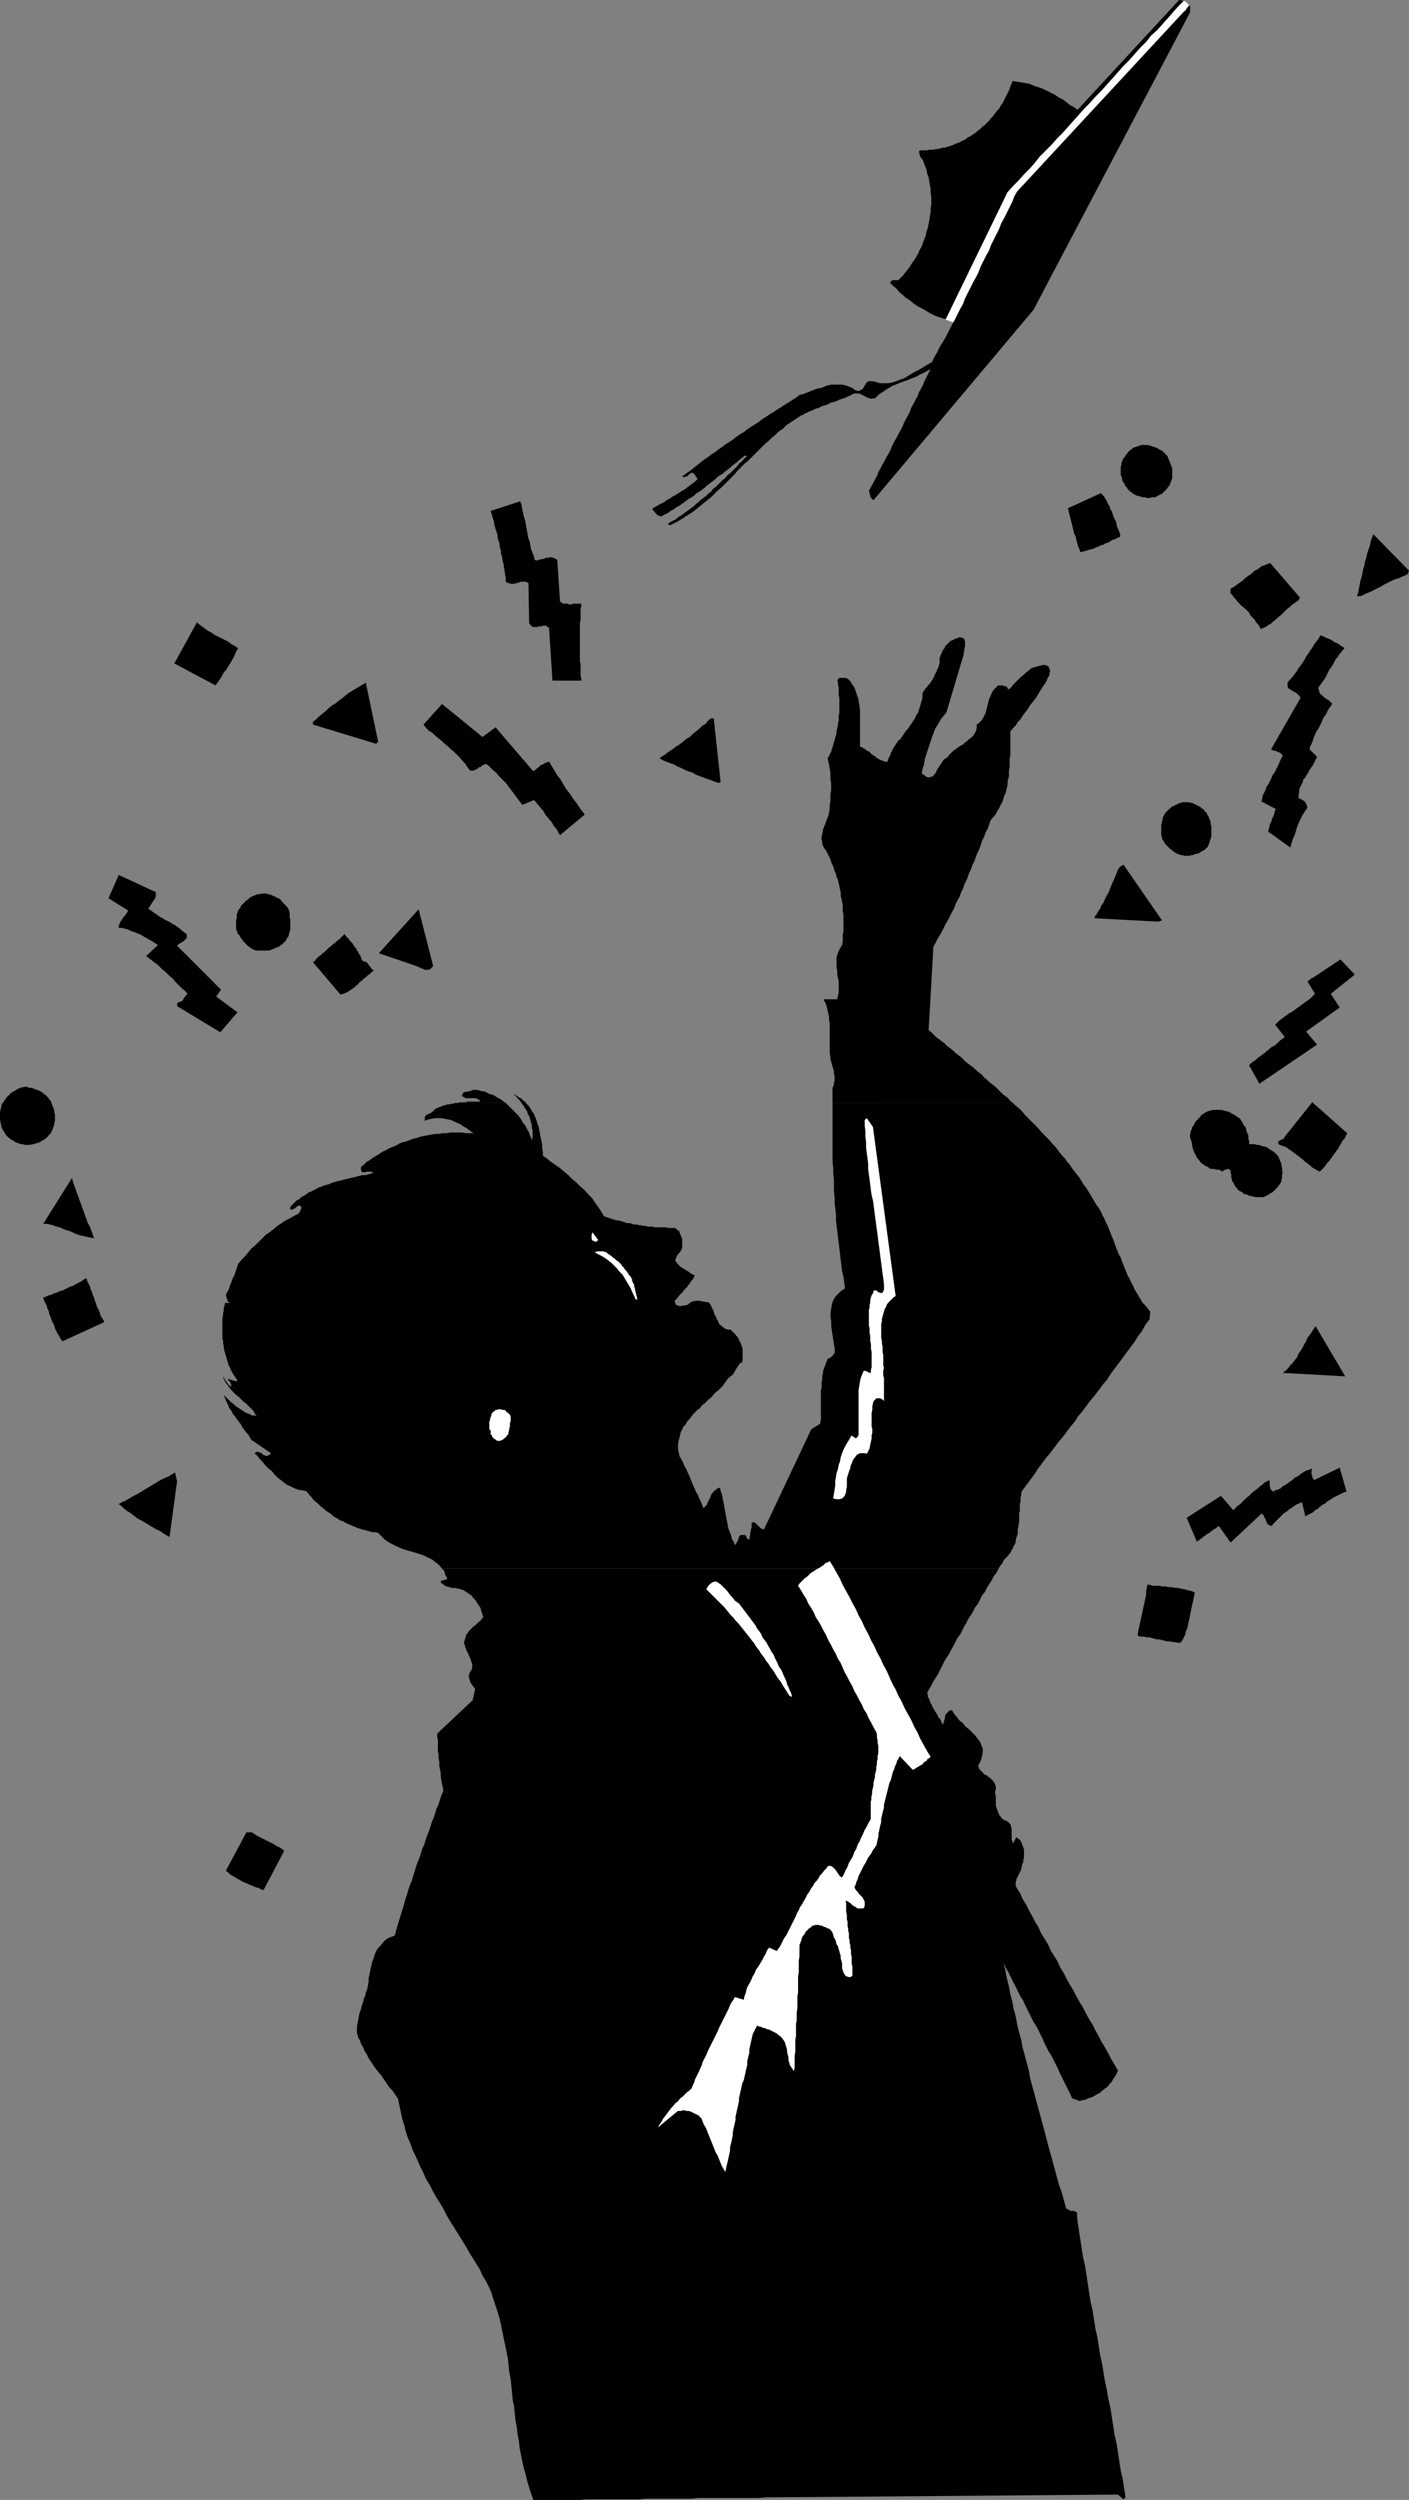 <?xml version="1.0" encoding="UTF-8" standalone="no"?>
<svg
   version="1.0"
   width="87.768mm"
   height="155.626mm"
   id="svg41"
   sodipodi:docname="Graduate Throwing Cap.wmf"
   xmlns:inkscape="http://www.inkscape.org/namespaces/inkscape"
   xmlns:sodipodi="http://sodipodi.sourceforge.net/DTD/sodipodi-0.dtd"
   xmlns="http://www.w3.org/2000/svg"
   xmlns:svg="http://www.w3.org/2000/svg">
  <rect width="100%" height="100%" fill="#808080" stroke="none"/>
  <sodipodi:namedview
     id="namedview41"
     pagecolor="#ffffff"
     bordercolor="#000000"
     borderopacity="0.25"
     inkscape:showpageshadow="2"
     inkscape:pageopacity="0.0"
     inkscape:pagecheckerboard="0"
     inkscape:deskcolor="#d1d1d1"
     inkscape:document-units="mm" />
  <defs
     id="defs1">
    <pattern
       id="WMFhbasepattern"
       patternUnits="userSpaceOnUse"
       width="6"
       height="6"
       x="0"
       y="0" />
  </defs>
  <path
     style="fill:#ffffff;fill-opacity:1;fill-rule:evenodd;stroke:none"
     d="m 280.179,1.454 h -0.162 V 1.293 l -0.323,-0.323 -0.162,-0.162 -0.323,-0.323 -0.323,-0.162 -0.162,-0.162 h -0.162 l -0.323,0.323 -0.485,0.485 -0.485,0.485 -0.646,0.646 -0.646,0.485 -0.485,0.646 -0.323,0.323 v 0 l -26.176,27.955 -0.162,0.162 h -0.162 l -0.162,0.162 -0.323,0.162 -0.323,0.162 -0.485,0.323 -0.485,0.323 -0.646,0.323 -0.485,0.485 -0.808,0.323 -0.646,0.485 -0.646,0.485 -0.808,0.646 -0.808,0.485 -0.808,0.646 -0.808,0.646 -0.808,0.485 -0.808,0.808 -0.808,0.646 -0.808,0.646 -0.808,0.808 -0.646,0.646 -0.808,0.808 -0.646,0.808 -0.646,0.646 -0.485,0.808 -0.646,0.808 -0.485,0.808 -0.323,0.808 -0.323,0.808 -0.323,0.646 -0.162,0.808 v 0.808 l -0.162,0.97 -0.323,0.808 -0.162,0.97 -0.323,0.97 -0.162,0.97 -0.323,1.131 -0.323,0.97 -0.323,1.131 -0.323,0.97 -0.323,1.131 -0.485,1.131 -0.323,0.97 -0.323,1.131 -0.323,0.97 -0.485,1.131 -0.323,0.97 -0.323,0.97 -0.323,0.97 -0.323,0.97 -0.323,0.808 -0.323,0.808 -0.323,0.808 -0.323,0.646 -0.162,0.646 -0.323,0.485 -0.162,0.485 -0.162,0.485 -0.162,0.323 v 0.323 h -0.162 v 0.162 l 2.585,0.97 z"
     id="path1" />
  <path
     style="fill:#000000;fill-opacity:1;fill-rule:evenodd;stroke:none"
     d="m 278.725,0.162 -1.293,1.293 -1.293,1.454 -1.131,1.293 -1.293,1.454 -1.293,1.454 -1.454,1.293 -1.131,1.454 -1.454,1.454 -1.293,1.454 -1.293,1.454 -1.293,1.293 -1.293,1.454 -1.293,1.454 -1.293,1.454 -1.293,1.454 -1.454,1.454 -1.293,1.454 -1.293,1.293 -1.293,1.454 -1.293,1.454 -1.293,1.454 -1.293,1.454 -1.293,1.293 -1.293,1.454 -1.454,1.454 -1.293,1.293 -1.131,1.454 -1.293,1.454 -1.293,1.293 -1.293,1.454 -1.293,1.293 -1.293,1.454 -14.542,29.894 -0.969,-0.323 -0.969,-0.323 -0.808,-0.323 -0.969,-0.485 -0.808,-0.485 -0.808,-0.485 -0.969,-0.485 -0.808,-0.485 -0.808,-0.646 -0.808,-0.646 -0.808,-0.485 -0.646,-0.646 -0.808,-0.646 -0.646,-0.808 -0.808,-0.646 -0.646,-0.646 0.162,-0.323 0.323,-0.323 h 0.323 0.323 0.323 0.323 l 0.323,-0.162 0.323,-0.323 0.646,-0.646 0.485,-0.646 0.646,-0.808 0.485,-0.646 0.485,-0.808 0.485,-0.646 0.485,-0.808 0.485,-0.808 0.323,-0.808 0.485,-0.808 0.323,-0.97 0.323,-0.808 0.323,-0.808 0.162,-0.97 0.323,-0.808 0.162,-0.97 0.162,-0.808 0.162,-0.97 0.162,-0.97 V 49.124 l 0.162,-0.97 v -0.97 -0.808 l -0.162,-0.97 v -0.97 l -0.162,-0.808 -0.162,-0.97 -0.162,-0.97 -0.323,-0.808 -0.162,-0.97 -0.323,-0.808 -0.323,-0.808 -0.162,-0.485 -0.162,-0.323 -0.323,-0.323 -0.162,-0.323 -0.162,-0.323 v -0.323 l -0.162,-0.485 0.162,-0.323 h 0.485 0.646 0.485 l 0.646,-0.162 h 0.485 0.485 l 0.646,-0.162 h 0.485 l 0.485,-0.162 0.646,-0.162 h 0.485 l 0.485,-0.162 0.485,-0.162 0.485,-0.162 0.485,-0.162 0.646,-0.323 0.485,-0.162 0.485,-0.162 0.485,-0.323 0.485,-0.162 0.485,-0.323 0.323,-0.323 0.485,-0.162 0.485,-0.323 0.485,-0.323 0.485,-0.323 0.323,-0.323 0.485,-0.323 0.485,-0.485 0.323,-0.323 0.485,-0.323 0.485,-0.485 0.485,-0.485 0.485,-0.646 0.485,-0.485 0.485,-0.646 0.485,-0.646 0.485,-0.485 0.323,-0.646 0.485,-0.646 0.323,-0.646 0.323,-0.646 0.323,-0.646 0.323,-0.646 0.323,-0.646 0.162,-0.646 0.323,-0.646 0.162,-0.646 1.131,0.162 0.969,0.162 0.969,0.162 0.969,0.162 1.131,0.485 0.969,0.323 0.969,0.323 0.969,0.485 0.969,0.485 0.969,0.485 0.969,0.646 0.969,0.485 0.808,0.646 0.808,0.646 0.969,0.485 0.808,0.646 L 277.594,0 Z"
     id="path2" />
  <path
     style="fill:#000000;fill-opacity:1;fill-rule:evenodd;stroke:none"
     d="m 280.179,2.909 -33.285,63.182 -3.555,6.787 -37.648,44.761 -0.323,-0.162 -0.162,-0.162 -0.162,-0.323 -0.162,-0.162 v -0.323 l -0.162,-0.323 v -0.323 l -0.162,-0.323 0.485,-0.97 0.485,-0.808 0.485,-0.97 0.485,-0.808 0.323,-0.97 0.485,-0.808 0.485,-0.97 0.485,-0.808 0.485,-0.97 0.485,-0.808 0.485,-0.97 0.323,-0.808 0.485,-0.97 0.485,-0.808 0.485,-0.97 0.485,-0.808 0.485,-0.97 0.323,-0.808 0.485,-0.97 0.485,-0.808 0.485,-0.97 0.323,-0.97 0.485,-0.808 0.485,-0.97 0.485,-0.808 0.323,-0.97 0.485,-0.808 0.485,-0.97 0.323,-0.808 0.485,-0.97 0.485,-0.97 0.485,-0.808 -0.808,0.323 -0.808,0.485 -0.808,0.323 -0.808,0.485 -0.808,0.323 -0.808,0.323 -0.808,0.323 -0.969,0.323 -0.808,0.323 -0.808,0.323 -0.808,0.323 -0.808,0.485 -0.808,0.485 -0.646,0.485 -0.808,0.485 -0.646,0.646 -0.323,0.323 h -0.485 l -0.323,0.162 -0.323,-0.162 h -0.323 l -0.323,-0.162 -0.323,-0.162 -0.323,-0.162 -0.323,-0.162 -0.323,-0.162 -0.323,-0.162 -0.323,-0.162 h -0.323 -0.485 -0.323 l -0.485,0.162 -0.485,0.323 -0.485,0.162 -0.646,0.323 -0.485,0.162 -0.485,0.162 -0.485,0.162 -0.646,0.323 -0.485,0.162 -0.646,0.162 -0.485,0.162 -0.485,0.323 -0.485,0.162 -0.646,0.162 -0.485,0.162 -0.485,0.323 -0.646,0.162 -0.485,0.162 -0.485,0.323 -0.646,0.162 -0.485,0.323 -0.485,0.162 -0.485,0.323 -0.485,0.162 -0.485,0.323 -0.485,0.323 -0.485,0.323 -0.485,0.323 -0.485,0.323 -0.485,0.323 -0.485,0.323 -0.485,0.485 -0.323,0.323 -0.969,0.646 -0.808,0.808 -0.808,0.646 -0.808,0.808 -0.808,0.646 -0.808,0.808 -0.808,0.808 -0.808,0.808 -0.808,0.808 -0.808,0.808 -0.808,0.646 -0.808,0.808 -0.808,0.808 -0.646,0.808 -0.808,0.808 -0.808,0.808 -0.808,0.808 -0.808,0.808 -0.808,0.646 -0.808,0.808 -0.808,0.808 -0.808,0.646 -0.808,0.646 -0.969,0.808 -0.808,0.646 -0.808,0.646 -0.969,0.646 -0.808,0.485 -0.969,0.646 -0.808,0.485 -0.969,0.485 -0.969,0.485 -0.485,-0.323 0.646,-0.485 0.646,-0.323 0.646,-0.323 0.485,-0.485 0.646,-0.323 0.646,-0.485 0.646,-0.485 0.485,-0.323 0.646,-0.485 0.646,-0.485 0.485,-0.485 0.646,-0.485 0.485,-0.485 0.646,-0.485 0.646,-0.485 0.485,-0.485 0.646,-0.485 0.485,-0.646 0.646,-0.485 0.485,-0.485 0.646,-0.646 0.485,-0.485 0.646,-0.485 0.485,-0.646 0.646,-0.485 0.485,-0.485 0.646,-0.646 0.485,-0.485 0.485,-0.646 0.646,-0.485 0.485,-0.646 0.646,-0.485 -0.323,-0.323 -0.646,0.485 -0.646,0.485 -0.485,0.485 -0.646,0.485 -0.646,0.485 -0.485,0.485 -0.646,0.485 -0.646,0.485 -0.485,0.485 -0.646,0.323 -0.646,0.485 -0.485,0.485 -0.646,0.485 -0.646,0.485 -0.646,0.485 -0.485,0.485 -0.646,0.485 -0.646,0.485 -0.646,0.323 -0.485,0.485 -0.646,0.485 -0.646,0.323 -0.646,0.485 -0.646,0.485 -0.485,0.323 -0.646,0.485 -0.646,0.323 -0.646,0.485 -0.646,0.323 -0.646,0.485 -0.646,0.323 -0.646,0.323 -0.323,0.162 -0.323,-0.162 h -0.323 l -0.323,-0.323 -0.162,-0.162 -0.323,-0.323 -0.162,-0.323 -0.323,-0.162 v -0.485 l 0.646,-0.323 0.808,-0.485 0.646,-0.323 0.646,-0.323 0.646,-0.485 0.646,-0.323 0.646,-0.485 0.646,-0.323 0.808,-0.485 0.646,-0.485 0.646,-0.323 0.646,-0.485 0.646,-0.485 0.646,-0.485 0.646,-0.485 0.485,-0.485 v -0.162 l -0.162,-0.323 -0.162,-0.162 -0.162,-0.323 -0.162,-0.162 -0.162,-0.162 -0.162,-0.162 -0.323,-0.162 -0.162,0.162 -0.323,0.162 -0.323,0.323 -0.162,0.162 -0.323,0.162 h -0.162 l -0.485,0.162 -0.323,-0.162 0.808,-0.646 0.969,-0.646 0.808,-0.646 0.808,-0.646 0.808,-0.646 0.808,-0.646 0.969,-0.646 0.808,-0.646 0.808,-0.485 0.808,-0.646 0.969,-0.646 0.808,-0.646 0.808,-0.485 0.969,-0.646 0.808,-0.646 0.969,-0.646 0.808,-0.485 0.808,-0.646 0.969,-0.646 0.808,-0.485 0.969,-0.646 0.808,-0.646 0.808,-0.485 0.969,-0.646 0.808,-0.485 0.969,-0.646 0.808,-0.485 0.969,-0.646 0.808,-0.485 0.969,-0.646 0.808,-0.485 0.808,-0.646 0.808,-0.162 0.808,-0.323 0.808,-0.323 0.808,-0.323 0.808,-0.323 0.969,-0.162 0.808,-0.323 0.808,-0.323 0.969,-0.162 h 0.808 0.808 0.808 l 0.808,0.162 0.808,0.323 0.808,0.323 0.646,0.485 0.485,0.162 h 0.323 0.323 l 0.162,-0.162 0.323,-0.162 0.162,-0.162 0.162,-0.162 0.162,-0.323 0.162,-0.323 0.162,-0.162 0.162,-0.323 0.162,-0.162 0.162,-0.162 0.323,-0.162 h 0.323 0.323 l 0.969,0.162 0.969,0.323 h 0.969 0.969 l 0.969,-0.162 0.969,-0.323 0.808,-0.323 0.969,-0.323 0.808,-0.485 0.808,-0.485 0.808,-0.485 0.969,-0.485 0.808,-0.485 0.808,-0.485 0.808,-0.485 0.808,-0.485 0.646,-1.293 0.646,-1.131 0.646,-1.293 0.808,-1.293 0.646,-1.131 0.646,-1.293 0.646,-1.293 0.646,-1.131 0.646,-1.293 0.646,-1.293 0.646,-1.131 0.485,-1.293 0.646,-1.293 0.646,-1.293 0.646,-1.293 0.646,-1.131 0.646,-1.293 0.485,-1.293 0.646,-1.293 0.646,-1.293 0.646,-1.131 0.485,-1.293 0.646,-1.293 0.646,-1.293 0.646,-1.293 0.485,-1.293 0.646,-1.131 0.646,-1.293 0.646,-1.293 0.646,-1.293 0.485,-1.293 0.646,-1.131 39.425,-42.498 h 0.162 l 0.162,-0.323 0.162,-0.162 0.162,-0.323 0.162,-0.162 0.162,-0.162 0.162,-0.162 h 0.162 z"
     id="path3" />
  <path
     style="fill:#000000;fill-opacity:1;fill-rule:evenodd;stroke:none"
     d="m 274.524,106.973 0.323,0.323 0.162,0.485 0.162,0.323 0.162,0.485 0.162,0.323 0.162,0.485 0.162,0.323 0.162,0.485 v 0.485 0.485 0.323 0.485 0.485 l -0.162,0.485 -0.162,0.323 -0.162,0.485 -0.162,0.485 -0.323,0.323 -0.323,0.485 -0.323,0.323 -0.323,0.323 -0.485,0.485 -0.485,0.162 -0.485,0.323 -0.323,0.162 -0.323,0.162 h -0.323 -0.485 l -0.323,0.162 h -0.485 -0.323 l -0.323,-0.162 h -0.485 -0.323 l -0.323,-0.162 -0.485,-0.162 h -0.323 l -0.323,-0.162 -0.323,-0.162 -0.323,-0.162 -0.323,-0.323 -0.323,-0.162 -0.323,-0.323 -0.323,-0.323 -0.162,-0.323 -0.323,-0.323 -0.162,-0.323 -0.162,-0.323 -0.323,-0.485 -0.162,-0.323 v -0.323 l -0.162,-0.485 -0.162,-0.323 v -0.485 -0.323 -0.485 -0.323 -0.485 l 0.162,-0.323 v -0.485 l 0.162,-0.323 0.162,-0.485 0.162,-0.323 0.323,-0.323 0.162,-0.323 0.323,-0.323 0.162,-0.323 0.323,-0.323 0.323,-0.323 0.323,-0.162 0.323,-0.323 0.485,-0.162 0.485,-0.162 0.485,-0.162 0.485,-0.162 h 0.485 0.485 0.646 l 0.485,0.162 0.485,0.162 0.485,0.162 0.485,0.162 0.323,0.162 0.485,0.323 0.485,0.162 0.323,0.323 0.323,0.323 z"
     id="path4" />
  <path
     style="fill:#000000;fill-opacity:1;fill-rule:evenodd;stroke:none"
     d="m 262.89,123.294 v 0.323 l 0.162,0.485 0.162,0.323 0.162,0.323 0.162,0.485 0.162,0.323 v 0.323 0.485 l -0.646,0.162 -0.485,0.323 -0.646,0.162 -0.485,0.323 -0.485,0.323 -0.646,0.162 -0.485,0.323 -0.646,0.162 -0.646,0.323 -0.485,0.162 -0.646,0.323 -0.646,0.162 -0.646,0.162 -0.485,0.162 -0.646,0.162 -0.646,0.162 -0.162,-0.646 -0.323,-0.646 -0.162,-0.646 -0.162,-0.485 -0.162,-0.646 -0.162,-0.808 -0.323,-0.485 -0.162,-0.808 -0.162,-0.646 -0.162,-0.646 -0.162,-0.646 -0.162,-0.646 -0.162,-0.646 -0.162,-0.646 -0.162,-0.646 -0.162,-0.646 7.756,-3.555 0.323,0.323 0.323,0.323 0.323,0.485 0.162,0.323 0.323,0.485 0.162,0.485 0.323,0.485 0.162,0.323 0.162,0.646 0.323,0.323 0.162,0.646 0.162,0.485 0.162,0.485 0.323,0.485 0.162,0.485 z"
     id="path5" />
  <path
     style="fill:#000000;fill-opacity:1;fill-rule:evenodd;stroke:none"
     d="m 125.87,131.697 0.323,0.162 h 0.323 l 0.323,-0.162 h 0.323 l 0.323,-0.162 h 0.485 l 0.323,-0.162 0.323,-0.162 h 0.323 0.323 l 0.323,-0.162 0.323,0.162 h 0.323 l 0.323,0.162 0.323,0.162 0.323,0.162 0.646,9.857 0.323,0.162 0.162,0.162 0.323,0.162 h 0.323 0.323 0.323 l 0.323,0.162 h 0.323 0.323 l 0.323,-0.162 h 0.323 0.323 0.323 0.323 0.323 0.323 v 0.646 l -0.162,0.485 v 0.646 0.485 0.485 0.646 0.485 l -0.162,0.646 v 0.485 0.646 0.485 0.646 0.485 0.646 0.485 0.646 0.485 0.646 0.485 0.646 0.485 0.646 0.485 0.646 l 0.162,0.485 v 0.646 0.485 0.646 0.485 0.646 l 0.162,0.485 v 0.646 h -6.786 l -0.808,-12.443 -0.323,-0.162 -0.162,-0.162 -0.323,-0.162 h -0.323 -0.323 l -0.323,0.162 h -0.323 -0.323 l -0.323,0.162 h -0.323 -0.323 -0.323 l -0.323,-0.162 -0.162,-0.162 -0.323,-0.323 -0.162,-0.323 -0.162,-9.372 -0.323,-0.162 -0.323,-0.162 h -0.485 -0.323 -0.323 l -0.323,0.162 h -0.323 l -0.162,0.162 h -0.323 l -0.323,0.162 h -0.323 -0.323 -0.323 l -0.323,-0.162 h -0.323 l -0.485,-0.323 v -0.485 -0.485 l -0.162,-0.485 v -0.485 l -0.162,-0.646 v -0.485 l -0.162,-0.485 v -0.485 l -0.162,-0.485 -0.162,-0.646 v -0.485 l -0.162,-0.485 -0.162,-0.485 v -0.646 l -0.162,-0.485 -0.162,-0.485 v -0.646 l -0.162,-0.485 -0.162,-0.485 -0.162,-0.485 v -0.646 l -0.162,-0.485 -0.162,-0.485 -0.162,-0.485 -0.162,-0.646 -0.162,-0.485 v -0.485 l -0.162,-0.485 -0.162,-0.485 -0.162,-0.646 -0.162,-0.485 -0.162,-0.485 6.948,-2.262 0.323,0.808 0.162,0.97 0.162,0.808 0.162,0.808 0.323,0.97 0.162,0.808 0.162,0.97 0.162,0.808 0.162,0.97 0.162,0.808 0.323,0.808 0.162,0.97 0.162,0.808 0.323,0.808 0.323,0.808 z"
     id="path6" />
  <path
     style="fill:#000000;fill-opacity:1;fill-rule:evenodd;stroke:none"
     d="m 331.4,135.09 -0.646,0.323 -0.808,0.323 -0.646,0.323 -0.646,0.162 -0.808,0.323 -0.646,0.323 -0.646,0.323 -0.646,0.323 -0.808,0.485 -0.646,0.323 -0.646,0.323 -0.646,0.323 -0.646,0.323 -0.808,0.323 -0.646,0.323 -0.646,0.323 h -0.969 l 0.323,-0.808 0.162,-0.97 0.162,-0.808 0.162,-0.97 0.323,-0.97 0.162,-0.808 0.162,-0.97 0.323,-0.97 0.162,-0.97 0.323,-0.97 0.162,-0.808 0.323,-0.97 0.323,-0.97 0.162,-0.808 0.323,-0.97 0.323,-0.808 8.402,8.564 z"
     id="path7" />
  <path
     style="fill:#000000;fill-opacity:1;fill-rule:evenodd;stroke:none"
     d="m 306.032,140.584 -0.323,0.646 -0.485,0.323 -0.646,0.485 -0.485,0.323 -0.485,0.485 -0.646,0.485 -0.485,0.485 -0.485,0.485 -0.485,0.485 -0.646,0.485 -0.485,0.485 -0.646,0.485 -0.485,0.485 -0.646,0.323 -0.646,0.485 -0.485,0.162 -0.646,0.323 -0.323,-0.646 -0.323,-0.485 -0.485,-0.485 -0.323,-0.646 -0.485,-0.485 -0.485,-0.485 -0.323,-0.646 -0.485,-0.485 -0.485,-0.485 -0.646,-0.485 -0.485,-0.485 -0.485,-0.485 -0.485,-0.646 -0.485,-0.485 -0.323,-0.485 -0.485,-0.485 v -1.131 l 0.646,-0.323 0.485,-0.323 0.646,-0.485 0.485,-0.323 0.646,-0.485 0.485,-0.485 0.646,-0.485 0.485,-0.323 0.646,-0.485 0.485,-0.485 0.646,-0.323 0.485,-0.323 0.646,-0.485 0.646,-0.162 0.646,-0.323 0.646,-0.162 z"
     id="path8" />
  <path
     style="fill:#000000;fill-opacity:1;fill-rule:evenodd;stroke:none"
     d="m 56.068,152.542 -0.323,0.485 -0.323,0.646 -0.162,0.485 -0.323,0.646 -0.323,0.485 -0.323,0.646 -0.323,0.485 -0.323,0.485 -0.323,0.646 -0.485,0.485 -0.323,0.485 -0.323,0.646 -0.323,0.485 -0.323,0.485 -0.485,0.646 -0.323,0.485 -9.695,-5.171 5.332,-9.695 0.485,0.485 0.646,0.485 0.485,0.323 0.646,0.485 0.485,0.323 0.646,0.323 0.646,0.485 0.646,0.323 0.646,0.323 0.646,0.323 0.646,0.323 0.646,0.323 0.646,0.485 0.485,0.323 0.646,0.323 z"
     id="path9" />
  <path
     style="fill:#000000;fill-opacity:1;fill-rule:evenodd;stroke:none"
     d="m 316.534,152.542 -0.485,0.485 -0.323,0.485 -0.485,0.485 -0.323,0.646 -0.485,0.485 -0.323,0.646 -0.323,0.646 -0.323,0.485 -0.485,0.646 -0.323,0.646 -0.323,0.646 -0.323,0.646 -0.323,0.485 -0.485,0.646 -0.323,0.485 -0.485,0.646 v 0.323 l 0.162,0.323 v 0.323 l 0.162,0.323 0.162,0.323 0.323,0.162 0.162,0.162 0.162,0.162 0.323,0.323 0.323,0.162 0.162,0.162 0.323,0.162 0.323,0.162 0.162,0.323 0.323,0.162 0.162,0.323 -0.323,0.485 -0.485,0.646 -0.323,0.646 -0.323,0.646 -0.485,0.646 -0.323,0.646 -0.323,0.808 -0.323,0.646 -0.323,0.646 -0.485,0.646 -0.323,0.808 -0.323,0.646 -0.162,0.646 -0.323,0.808 -0.323,0.646 -0.162,0.646 1.777,1.778 -0.323,0.646 -0.323,0.646 -0.323,0.646 -0.323,0.485 -0.485,0.646 -0.323,0.646 -0.323,0.485 -0.323,0.646 -0.485,0.485 -0.162,0.646 -0.323,0.646 -0.323,0.646 -0.162,0.485 v 0.646 l -0.162,0.646 v 0.646 l 0.646,0.323 0.323,0.162 0.485,0.323 0.323,0.485 0.162,0.485 0.162,0.485 -0.323,0.485 -0.323,0.485 -0.323,0.485 -0.323,0.485 -0.162,0.485 -0.323,0.485 -0.162,0.485 -0.323,0.646 -0.162,0.485 -0.162,0.485 -0.162,0.646 -0.162,0.485 -0.162,0.485 -0.323,0.646 -0.162,0.485 -0.162,0.485 -0.162,0.646 -0.162,0.485 -5.171,-3.717 v -0.323 l 0.162,-0.323 v -0.323 l 0.162,-0.323 v -0.323 l 0.162,-0.323 0.162,-0.323 0.162,-0.323 v -0.323 l 0.162,-0.323 0.162,-0.323 0.162,-0.323 0.162,-0.485 v -0.323 l 0.162,-0.323 0.162,-0.323 -3.393,-1.778 0.162,-0.646 0.162,-0.808 0.323,-0.646 0.323,-0.646 0.162,-0.646 0.485,-0.646 0.323,-0.646 0.323,-0.646 0.323,-0.808 0.485,-0.646 0.323,-0.646 0.323,-0.646 0.323,-0.646 0.323,-0.808 0.323,-0.646 0.323,-0.646 -0.323,-0.323 -0.323,-0.323 -0.485,-0.162 -0.323,-0.162 -0.323,-0.162 h -0.323 l -0.323,-0.162 -0.323,-0.162 6.948,-12.119 -0.323,-0.485 -0.485,-0.485 -0.485,-0.323 -0.646,-0.323 -0.485,-0.323 -0.485,-0.323 -0.162,-0.485 v -0.808 l 0.485,-0.646 0.646,-0.646 0.485,-0.646 0.485,-0.646 0.485,-0.808 0.485,-0.646 0.485,-0.646 0.485,-0.808 0.323,-0.646 0.485,-0.646 0.485,-0.808 0.485,-0.646 0.485,-0.808 0.485,-0.646 0.485,-0.646 0.485,-0.808 0.485,0.162 0.323,0.162 0.323,0.162 0.323,0.162 0.485,0.162 0.323,0.162 0.323,0.162 0.323,0.162 0.323,0.323 0.485,0.162 0.323,0.162 0.323,0.162 0.323,0.323 0.323,0.162 0.323,0.162 z"
     id="path10" />
  <path
     style="fill:#000000;fill-opacity:1;fill-rule:evenodd;stroke:none"
     d="m 235.098,369.074 -0.485,0.97 -0.646,0.808 -0.485,0.97 -0.646,0.97 -0.485,0.808 -0.485,0.97 -0.646,0.808 -0.485,0.97 -0.485,0.97 -0.646,0.808 -0.485,0.97 -0.485,0.808 -0.646,0.97 -0.485,0.97 -0.485,0.808 -0.485,0.97 -0.485,0.97 -0.646,0.808 -0.485,0.97 -0.485,0.97 -0.485,0.808 -0.485,0.97 -0.646,0.97 -0.485,0.808 -0.485,0.97 -0.485,0.97 -0.485,0.97 -0.485,0.808 -0.646,0.97 -0.485,0.97 -0.485,0.808 -0.485,0.97 0.162,0.485 v 0.485 l 0.323,0.485 0.162,0.485 0.162,0.485 0.323,0.485 0.162,0.485 0.323,0.485 0.162,0.323 0.323,0.485 0.323,0.485 0.162,0.485 0.323,0.323 0.323,0.485 0.162,0.485 0.323,0.485 0.162,-0.485 0.162,-0.646 0.162,-0.485 v -0.485 l 0.323,-0.485 0.323,-0.323 0.323,-0.323 0.646,-0.162 0.485,0.808 0.646,0.808 0.646,0.808 0.808,0.646 0.646,0.808 0.808,0.646 0.646,0.646 0.808,0.808 0.485,0.646 0.646,0.808 0.323,0.808 0.323,0.808 v 0.808 l -0.162,0.97 -0.323,1.131 -0.646,1.131 0.162,0.323 0.162,0.485 0.323,0.323 0.323,0.323 0.323,0.323 0.323,0.323 0.485,0.162 0.323,0.323 0.485,0.323 0.323,0.323 0.323,0.323 0.323,0.485 0.162,0.323 0.162,0.485 v 0.646 l -0.162,0.485 v 0.646 l 0.162,0.485 v 0.646 0.485 0.485 0.646 l 0.162,0.485 0.162,0.485 0.162,0.485 0.162,0.323 0.162,0.485 0.323,0.323 0.323,0.485 0.485,0.323 0.485,0.162 0.485,0.323 0.323,0.323 0.162,0.162 0.162,0.323 v 0.323 l 0.162,0.323 v 0.323 0.323 0.323 0.323 0.323 0.323 0.485 0.323 l 0.162,0.162 v 0.323 l 0.162,0.323 0.808,-1.454 0.323,0.323 0.323,0.162 0.323,0.323 0.162,0.323 0.162,0.485 0.162,0.323 0.162,0.485 0.162,0.485 v 0.485 0.485 0.485 0.485 l -0.162,0.485 v 0.485 l -0.162,0.323 -0.162,0.485 v 0.323 l -0.162,0.323 v 0.323 l -0.162,0.323 -0.162,0.323 -0.162,0.323 -0.162,0.323 -0.162,0.323 -0.162,0.323 -0.162,0.323 v 0.323 l -0.162,0.162 v 0.485 0.323 0.323 l 0.162,0.323 0.808,1.293 0.646,1.454 0.808,1.293 0.646,1.293 0.808,1.454 0.646,1.293 0.808,1.293 0.646,1.454 0.808,1.293 0.808,1.293 0.646,1.454 0.808,1.293 0.808,1.293 0.646,1.454 0.808,1.293 0.646,1.293 0.808,1.454 0.808,1.293 0.646,1.293 0.808,1.454 0.808,1.293 0.646,1.293 0.808,1.454 0.808,1.293 0.646,1.293 0.808,1.454 0.646,1.293 0.808,1.293 0.808,1.454 0.646,1.293 0.808,1.293 0.808,1.454 -0.323,0.646 -0.323,0.646 -0.485,0.646 -0.323,0.646 -0.485,0.485 -0.485,0.646 -0.646,0.485 -0.646,0.485 -0.485,0.485 -0.646,0.323 -0.808,0.485 -0.646,0.323 -0.646,0.162 -0.646,0.323 -0.808,0.162 -0.646,0.162 -1.777,-0.646 -0.485,-1.131 -0.485,-0.97 -0.485,-0.97 -0.485,-0.97 -0.485,-0.97 -0.485,-0.97 -0.485,-1.131 -0.485,-0.97 -0.485,-0.97 -0.485,-0.97 -0.646,-0.97 -0.485,-0.97 -0.485,-0.97 -0.485,-1.131 -0.485,-0.97 -0.485,-0.97 -0.485,-0.97 -0.646,-0.97 -0.485,-0.97 -0.485,-0.97 -0.485,-0.97 -0.485,-0.97 -0.485,-1.131 -0.646,-0.97 -0.485,-0.97 -0.485,-0.97 -0.485,-0.97 -0.485,-0.97 -0.485,-0.97 -0.485,-0.97 -0.646,-1.131 -0.485,-0.97 0.485,1.778 0.323,1.778 0.485,1.939 0.323,1.778 0.485,1.778 0.323,1.778 0.485,1.778 0.323,1.778 0.485,1.939 0.485,1.778 0.323,1.778 0.485,1.778 0.485,1.778 0.485,1.778 0.323,1.939 0.485,1.778 0.485,1.778 0.485,1.778 0.485,1.778 0.485,1.778 0.485,1.778 0.485,1.778 0.485,1.939 0.485,1.778 0.485,1.778 0.485,1.778 0.485,1.778 0.485,1.778 0.485,1.778 0.646,1.778 0.485,1.778 0.485,1.778 0.162,0.323 0.323,0.162 0.323,0.162 0.323,0.162 h 0.323 0.323 l 0.485,0.162 0.323,0.162 0.162,2.101 0.323,2.101 0.323,2.101 0.323,2.101 0.323,2.101 0.485,2.101 0.323,2.101 0.323,2.101 0.323,2.101 0.323,2.101 0.485,2.101 0.323,2.101 0.323,2.101 0.485,2.101 0.323,2.101 0.323,2.101 0.485,2.101 0.323,2.101 0.323,1.939 0.485,2.262 0.323,1.939 0.485,2.101 0.323,2.101 0.323,2.101 0.323,2.101 0.485,2.101 0.323,2.101 0.323,2.101 0.323,2.101 0.485,2.101 0.323,2.101 0.323,2.101 -0.485,0.485 -1.293,-1.131 -80.951,0.646 h -1.777 l -1.777,0.162 h -1.777 -1.777 -1.777 -1.777 -1.777 -1.777 -1.777 -1.777 l -1.777,0.162 h -1.777 -1.777 -1.777 -1.777 -1.777 -1.777 l -1.777,0.162 h -1.777 -1.777 -1.777 -1.777 -1.777 -1.777 -1.777 l -1.777,0.162 h -1.777 -1.777 -1.616 -1.777 -1.777 -1.777 l -0.485,-1.454 -0.485,-1.454 -0.485,-1.616 -0.323,-1.454 -0.485,-1.616 -0.323,-1.454 -0.323,-1.616 -0.323,-1.616 -0.162,-1.616 -0.323,-1.616 -0.162,-1.616 -0.323,-1.616 -0.162,-1.616 -0.162,-1.616 -0.323,-1.616 -0.162,-1.616 -0.162,-1.616 -0.162,-1.616 -0.323,-1.616 -0.162,-1.616 -0.162,-1.616 -0.323,-1.616 -0.323,-1.616 -0.323,-1.454 -0.323,-1.616 -0.323,-1.616 -0.323,-1.454 -0.485,-1.616 -0.485,-1.454 -0.485,-1.454 -0.485,-1.616 -0.646,-1.454 -0.646,-1.293 -0.808,-1.293 -0.646,-1.454 -0.808,-1.293 -0.808,-1.293 -0.808,-1.293 -0.808,-1.454 -0.808,-1.293 -0.808,-1.293 -0.808,-1.293 -0.808,-1.293 -0.808,-1.293 -0.808,-1.454 -0.646,-1.293 -0.808,-1.293 -0.808,-1.293 -0.808,-1.454 -0.646,-1.293 -0.808,-1.293 -0.646,-1.454 -0.646,-1.293 -0.646,-1.454 -0.646,-1.454 -0.646,-1.293 -0.485,-1.454 -0.646,-1.454 -0.485,-1.454 -0.323,-1.454 -0.485,-1.454 -0.323,-1.616 -0.323,-1.454 -0.323,-1.616 -0.323,-0.485 -0.323,-0.485 -0.323,-0.485 -0.323,-0.485 -0.323,-0.323 -0.485,-0.485 -0.323,-0.485 -0.323,-0.485 -0.323,-0.485 -0.323,-0.485 -0.323,-0.485 -0.323,-0.485 -0.485,-0.485 -0.323,-0.485 -0.323,-0.323 -0.323,-0.485 -0.323,-0.485 -0.323,-0.485 -0.323,-0.485 -0.323,-0.485 -0.323,-0.485 -0.162,-0.485 -0.323,-0.485 -0.323,-0.485 -0.162,-0.485 -0.323,-0.646 -0.323,-0.485 -0.162,-0.485 -0.162,-0.485 -0.323,-0.485 -0.162,-0.646 -0.162,-0.485 v -0.808 -0.808 l 0.162,-0.808 0.162,-0.808 0.162,-0.808 0.162,-0.808 0.323,-0.808 0.162,-0.808 0.323,-0.808 0.162,-0.808 0.323,-0.646 0.162,-0.808 0.323,-0.808 0.162,-0.808 0.162,-0.97 v -0.808 l 0.162,-0.646 0.162,-0.808 0.162,-0.808 0.162,-0.646 0.162,-0.808 0.323,-0.808 0.162,-0.646 0.323,-0.808 0.323,-0.646 0.485,-0.646 0.485,-0.485 0.485,-0.646 0.485,-0.485 0.646,-0.485 0.808,-0.323 0.808,-0.323 0.323,-1.131 0.323,-1.131 0.323,-1.131 0.323,-0.97 0.323,-1.131 0.323,-0.97 0.323,-1.131 0.323,-1.131 0.323,-0.97 0.323,-1.131 0.323,-0.97 0.485,-1.131 0.323,-1.131 0.323,-0.97 0.323,-1.131 0.323,-0.97 0.485,-1.131 0.323,-0.97 0.323,-1.131 0.485,-0.97 0.323,-1.131 0.323,-0.97 0.485,-1.131 0.323,-0.97 0.323,-1.131 0.485,-1.131 0.323,-0.97 0.323,-1.131 0.485,-0.97 0.323,-1.131 0.323,-0.97 0.485,-1.131 -0.162,-0.808 -0.162,-0.808 -0.162,-0.808 -0.162,-0.97 v -0.808 l -0.162,-0.808 -0.162,-0.808 v -0.97 l -0.162,-0.808 v -0.808 l -0.162,-0.808 v -0.97 -0.808 -0.808 l -0.162,-0.808 v -0.808 l 8.402,-7.918 v -0.485 l 0.162,-0.323 v -0.323 l 0.162,-0.323 v -0.323 l 0.162,-0.485 v -0.323 l -0.162,-0.323 -0.162,-0.162 -0.162,-0.162 -0.162,-0.323 -0.162,-0.162 -0.162,-0.323 -0.162,-0.162 v -0.323 l -0.162,-0.162 v -0.323 l -0.162,-0.323 v -0.162 -0.323 l 0.162,-0.323 v -0.162 l 0.162,-0.323 0.162,-0.162 0.323,-0.646 v -0.485 -0.485 l -0.162,-0.485 -0.162,-0.485 -0.162,-0.485 -0.323,-0.646 -0.162,-0.485 -0.323,-0.485 -0.162,-0.485 -0.162,-0.485 -0.162,-0.485 -0.162,-0.485 0.162,-0.646 0.162,-0.485 0.162,-0.646 0.162,-0.323 0.323,-0.323 0.162,-0.323 0.162,-0.162 0.323,-0.323 0.323,-0.323 0.162,-0.162 0.323,-0.323 0.323,-0.162 0.323,-0.323 0.162,-0.162 0.323,-0.323 0.323,-0.162 0.162,-0.323 0.323,-0.323 0.162,-0.162 -0.162,-0.646 -0.162,-0.485 -0.162,-0.485 -0.162,-0.646 -0.323,-0.485 -0.323,-0.485 -0.323,-0.485 -0.323,-0.485 -0.485,-0.485 -0.323,-0.485 -0.485,-0.323 -0.485,-0.323 -0.485,-0.323 -0.485,-0.323 -0.646,-0.162 -0.485,-0.162 h -0.323 l -0.323,-0.162 h -0.323 -0.323 -0.323 l -0.323,-0.162 h -0.323 l -0.162,-0.162 h -0.323 l -0.323,-0.162 -0.323,-0.162 -0.162,-0.162 -0.162,-0.162 -0.323,-0.162 -0.162,-0.323 v -0.162 l 1.616,-0.485 -0.162,-0.323 -0.162,-0.323 -0.162,-0.323 -0.162,-0.323 v -0.323 l -0.162,-0.323 -0.162,-0.162 -0.323,-0.323 z"
     id="path11" />
  <path
     style="fill:#000000;fill-opacity:1;fill-rule:evenodd;stroke:none"
     d="m 107.127,259.515 h 0.323 0.485 l 0.323,-0.162 h 0.323 0.323 0.485 0.323 l 0.323,-0.162 h 0.485 0.323 0.323 0.485 0.323 0.323 0.485 l 0.323,-0.162 -0.162,-0.162 -0.323,-0.162 -0.323,-0.162 -0.162,-0.162 h -0.323 -0.323 -0.162 -0.323 -0.323 -0.162 -0.323 -0.323 -0.323 l -0.162,-0.162 -0.323,-0.162 -0.323,-0.162 0.162,-0.485 0.162,-0.323 0.323,-0.162 h 0.323 l 0.485,-0.162 h 0.323 l 0.485,-0.162 0.323,-0.162 h 0.485 0.485 l 0.646,0.162 0.485,0.162 h 0.485 l 0.485,0.162 0.485,0.323 0.485,0.162 0.485,0.162 0.485,0.162 0.485,0.323 0.485,0.323 0.485,0.162 0.323,0.323 0.485,0.323 0.485,0.323 z"
     id="path12" />
  <path
     style="fill:#000000;fill-opacity:1;fill-rule:evenodd;stroke:none"
     d="m 122.8,259.515 -0.162,-0.162 -0.162,-0.323 -0.323,-0.323 -0.162,-0.162 -0.323,-0.323 -0.162,-0.323 -0.323,-0.162 -0.162,-0.323 0.485,0.323 0.323,0.162 0.323,0.323 0.485,0.162 0.323,0.323 0.323,0.323 0.323,0.162 0.162,0.323 z"
     id="path13" />
  <path
     style="fill:#000000;fill-opacity:1;fill-rule:evenodd;stroke:none"
     d="m 195.996,259.515 v -0.323 -0.485 -0.485 -0.485 -0.485 -0.485 -0.485 -0.323 l 0.323,-0.646 v -0.485 l 0.162,-0.485 v -0.646 -0.485 l -0.162,-0.646 v -0.485 l -0.162,-0.646 -0.162,-0.485 -0.162,-0.646 -0.162,-0.485 -0.162,-0.646 v -0.485 l -0.162,-0.646 v -0.646 -0.485 -0.808 -0.808 -0.646 -0.808 -0.808 -0.808 -0.646 -0.808 l -0.162,-0.808 v -0.646 l -0.162,-0.808 -0.162,-0.646 -0.162,-0.808 -0.162,-0.646 -0.323,-0.646 -0.323,-0.646 h 3.232 l 0.162,-0.808 0.162,-0.808 v -0.808 -0.808 -0.97 l -0.162,-0.808 -0.162,-0.808 v -0.808 l -0.162,-0.808 v -0.808 -0.808 -0.808 l 0.162,-0.646 0.323,-0.808 0.323,-0.646 0.485,-0.808 0.162,-0.808 v -0.808 -0.808 l 0.162,-0.808 v -0.808 -0.808 -0.646 -0.808 -0.808 l -0.162,-0.808 v -0.808 -0.646 l -0.162,-0.808 -0.162,-0.808 -0.162,-0.646 v -0.808 l -0.162,-0.646 -0.162,-0.808 -0.162,-0.646 -0.162,-0.808 -0.323,-0.646 -0.162,-0.808 -0.323,-0.646 -0.162,-0.646 -0.323,-0.808 -0.323,-0.646 -0.162,-0.646 -0.323,-0.646 -0.323,-0.646 -0.323,-0.646 -0.485,-0.646 -0.323,-0.646 -0.162,-0.485 v -0.485 l -0.162,-0.485 v -0.485 l 0.162,-0.485 v -0.323 l 0.162,-0.485 v -0.485 l 0.162,-0.323 0.162,-0.485 0.162,-0.323 0.162,-0.485 0.162,-0.485 0.162,-0.323 0.162,-0.485 0.162,-0.323 0.162,-0.808 0.162,-0.97 v -0.808 l 0.162,-0.808 v -0.97 -0.808 l 0.162,-0.808 v -0.808 -0.97 l -0.162,-0.808 v -0.808 -0.808 l -0.162,-0.97 -0.162,-0.808 -0.162,-0.808 -0.162,-0.808 0.323,-0.485 0.162,-0.485 0.323,-0.485 0.162,-0.646 0.162,-0.485 0.162,-0.485 0.162,-0.646 0.162,-0.485 0.162,-0.646 0.162,-0.485 0.162,-0.646 v -0.485 l 0.162,-0.646 0.162,-0.646 v -0.485 l 0.162,-0.646 v -0.485 -0.646 l 0.162,-0.646 v -0.646 -0.485 -0.646 -0.646 -0.646 -0.485 l -0.162,-0.646 v -0.646 -0.485 -0.646 l -0.162,-0.646 v -0.646 l -0.162,-0.485 0.323,-0.323 0.162,-0.162 h 0.323 0.485 0.323 0.323 l 0.323,0.162 h 0.162 l 0.323,0.323 0.485,0.485 0.162,0.485 0.323,0.323 0.323,0.485 0.162,0.485 0.162,0.485 0.162,0.485 0.162,0.485 0.162,0.485 0.162,0.485 v 0.485 l 0.162,0.485 v 0.485 l 0.162,0.646 v 0.485 0.485 0.485 0.646 0.485 0.646 0.485 0.485 0.485 0.646 0.485 0.485 0.646 0.485 0.485 0.485 0.485 l 0.485,0.162 0.485,0.323 0.323,0.162 0.323,0.323 0.485,0.162 0.323,0.323 0.323,0.323 0.485,0.323 0.323,0.162 0.323,0.323 0.485,0.323 0.323,0.162 0.323,0.162 0.485,0.162 0.485,0.162 h 0.485 l 0.162,-0.485 0.162,-0.485 0.323,-0.485 0.162,-0.646 0.323,-0.485 0.162,-0.485 0.323,-0.485 0.323,-0.485 0.323,-0.485 0.323,-0.485 0.485,-0.323 0.323,-0.485 0.323,-0.485 0.323,-0.485 0.323,-0.485 0.485,-0.485 0.323,-0.485 0.323,-0.485 0.323,-0.485 0.323,-0.485 0.323,-0.485 0.162,-0.485 0.323,-0.485 0.323,-0.485 0.162,-0.646 0.162,-0.485 0.162,-0.485 0.162,-0.646 0.162,-0.485 0.162,-0.646 v -0.485 -0.646 l 0.323,-0.485 0.323,-0.485 0.323,-0.323 0.323,-0.485 0.485,-0.485 0.323,-0.485 0.323,-0.485 0.323,-0.646 0.162,-0.485 0.323,-0.485 0.162,-0.485 0.323,-0.646 0.162,-0.485 0.162,-0.646 v -0.485 -0.646 l 0.162,-0.485 0.162,-0.323 0.162,-0.323 0.162,-0.485 0.162,-0.323 0.323,-0.323 0.162,-0.485 0.323,-0.323 0.323,-0.323 0.323,-0.323 0.323,-0.323 0.485,-0.162 0.323,-0.162 0.323,-0.162 0.485,-0.162 0.323,-0.162 h 0.485 l 0.323,0.162 h 0.162 l 0.323,0.162 v 0.323 l 0.162,0.162 v 0.323 0.323 0.323 0.485 l -0.162,0.323 v 0.323 0.323 l -0.162,0.323 v 0.323 0.162 l -4.039,13.574 -0.646,0.808 -0.646,0.808 -0.485,0.808 -0.485,0.808 -0.485,0.808 -0.323,0.97 -0.323,0.808 -0.323,0.97 -0.323,0.97 -0.323,0.97 -0.323,0.97 -0.323,0.97 -0.162,0.808 -0.162,0.97 -0.323,0.97 -0.162,0.97 0.646,0.485 0.485,0.323 0.485,0.162 0.485,-0.162 h 0.323 l 0.323,-0.323 0.323,-0.323 0.323,-0.485 0.162,-0.485 0.323,-0.485 0.323,-0.485 0.323,-0.485 0.323,-0.485 0.323,-0.485 0.485,-0.323 0.485,-0.323 0.323,-0.485 0.485,-0.485 0.485,-0.485 0.485,-0.323 0.646,-0.485 0.485,-0.323 0.646,-0.323 0.485,-0.485 0.485,-0.323 0.485,-0.485 0.485,-0.323 0.485,-0.485 0.323,-0.485 0.323,-0.646 0.162,-0.646 v -0.808 l 0.646,-0.485 0.485,-0.485 0.323,-0.485 0.323,-0.646 0.323,-0.646 0.162,-0.646 0.162,-0.646 0.162,-0.646 0.162,-0.646 0.162,-0.646 0.323,-0.646 0.162,-0.485 0.323,-0.646 0.323,-0.485 0.485,-0.485 0.485,-0.485 h 0.485 0.323 0.323 l 0.323,0.162 h 0.323 l 0.323,0.162 0.162,0.323 0.162,0.323 0.646,-0.485 0.485,-0.646 0.485,-0.485 0.485,-0.485 0.485,-0.485 0.485,-0.485 0.646,-0.485 0.485,-0.485 0.485,-0.323 0.485,-0.485 0.646,-0.323 0.646,-0.162 0.485,-0.162 0.646,-0.162 0.808,-0.162 0.646,0.162 0.485,0.323 0.162,0.485 0.162,0.485 -0.162,0.485 v 0.485 l -0.323,0.485 -0.162,0.323 -0.162,0.485 -0.485,0.808 -0.485,0.646 -0.485,0.808 -0.485,0.808 -0.485,0.808 -0.485,0.646 -0.646,0.808 -0.485,0.646 -0.485,0.808 -0.646,0.808 -0.485,0.646 -0.485,0.808 -0.646,0.646 -0.485,0.808 -0.646,0.646 -0.646,0.808 v 0.646 0.646 0.808 0.646 0.808 0.646 0.808 0.646 l -0.162,0.646 v 0.808 0.646 0.646 l -0.162,0.808 v 0.646 0.646 l -0.162,0.646 -0.162,0.646 v 0.808 l -0.162,0.646 -0.162,0.646 -0.162,0.646 -0.323,0.646 -0.162,0.646 -0.162,0.485 -0.323,0.646 -0.323,0.646 -0.323,0.646 -0.323,0.485 -0.323,0.646 -0.323,0.485 -0.485,0.485 -0.485,0.646 -0.323,0.97 -0.323,0.97 -0.485,0.808 -0.323,0.97 -0.485,0.97 -0.323,0.97 -0.323,0.97 -0.485,0.97 -0.323,0.808 -0.323,0.97 -0.485,0.97 -0.323,0.97 -0.485,0.97 -0.323,0.97 -0.323,0.808 -0.485,0.97 -0.323,0.97 -0.485,0.97 -0.323,0.97 -0.485,0.808 -0.485,0.97 -0.323,0.97 -0.485,0.808 -0.485,0.97 -0.485,0.97 -0.485,0.808 -0.485,0.97 -0.485,0.97 -0.485,0.808 -0.485,0.808 -0.485,0.97 -0.485,0.808 -1.131,19.714 0.646,0.485 0.485,0.485 0.646,0.646 0.646,0.485 0.646,0.485 0.646,0.485 0.646,0.646 0.646,0.485 0.646,0.485 0.646,0.646 0.646,0.485 0.646,0.485 0.485,0.485 0.646,0.646 0.646,0.485 0.646,0.485 0.646,0.485 0.646,0.646 0.646,0.485 0.646,0.485 0.485,0.646 0.646,0.485 0.646,0.646 0.646,0.485 0.646,0.485 0.646,0.646 0.485,0.485 0.646,0.646 0.646,0.485 0.646,0.485 0.485,0.646 0.646,0.485 z"
     id="path14" />
  <path
     style="fill:#000000;fill-opacity:1;fill-rule:evenodd;stroke:none"
     d="m 238.491,259.515 0.646,0.646 0.808,0.646 0.646,0.646 0.646,0.808 0.646,0.646 0.646,0.646 0.646,0.646 0.646,0.646 0.646,0.646 0.646,0.808 0.646,0.646 0.646,0.646 0.646,0.646 0.646,0.808 0.646,0.646 0.646,0.808 0.485,0.646 0.646,0.808 0.646,0.646 0.485,0.808 0.646,0.646 0.485,0.808 0.646,0.808 0.485,0.646 0.646,0.808 0.485,0.808 0.485,0.808 0.646,0.808 0.485,0.808 0.485,0.808 0.485,0.808 0.485,0.808 0.485,0.808 0.485,0.646 0.485,0.808 0.323,0.808 0.485,0.808 0.323,0.808 0.485,0.97 0.323,0.808 0.323,0.808 0.323,0.808 0.323,0.808 0.323,0.808 0.323,0.97 0.323,0.808 0.323,0.808 0.485,0.808 0.323,0.97 0.323,0.808 0.323,0.808 0.323,0.808 0.323,0.808 0.485,0.808 0.323,0.808 0.485,0.808 0.323,0.808 0.485,0.808 0.485,0.808 0.485,0.808 0.485,0.808 0.646,0.646 0.646,0.808 0.485,0.646 -0.162,1.778 -0.969,1.293 -0.808,1.454 -0.969,1.293 -0.808,1.293 -0.969,1.293 -0.969,1.293 -0.808,1.131 -0.969,1.293 -0.969,1.293 -0.969,1.293 -0.808,1.293 -0.969,1.131 -0.969,1.293 -0.969,1.293 -0.969,1.131 -0.969,1.293 -0.969,1.293 -0.969,1.131 -0.808,1.293 -0.969,1.131 -0.969,1.293 -0.969,1.293 -0.969,1.131 -0.969,1.293 -0.969,1.293 -0.969,1.131 -0.969,1.293 -0.969,1.293 -0.808,1.293 -0.969,1.293 -0.969,1.293 -0.969,1.293 -0.162,0.485 v 0.485 l -0.162,0.485 v 0.646 0.485 l -0.162,0.485 v 0.485 0.646 0.485 l -0.162,0.485 v 0.485 0.646 0.485 0.485 l -0.162,0.646 v 0.485 l -0.162,0.485 v 0.646 0.485 l -0.162,0.485 -0.162,0.485 -0.162,0.485 v 0.485 l -0.162,0.485 -0.323,0.485 -0.162,0.485 -0.323,0.485 -0.162,0.485 -0.323,0.323 -0.323,0.485 -0.323,0.323 -0.485,0.485 -0.162,0.162 -0.162,0.323 -0.162,0.323 -0.162,0.323 -0.323,0.323 -0.162,0.323 -0.162,0.162 -0.162,0.323 H 104.057 l -0.646,-0.808 -0.808,-0.646 -0.808,-0.646 -0.969,-0.485 -0.969,-0.485 -0.969,-0.323 -0.969,-0.323 -1.131,-0.323 -1.131,-0.323 -0.969,-0.323 -1.131,-0.485 -0.969,-0.485 -0.969,-0.485 -0.969,-0.646 -0.808,-0.808 -0.808,-0.808 -0.646,-0.162 h -0.646 l -0.646,-0.162 -0.485,-0.162 -0.646,-0.162 -0.646,-0.162 -0.485,-0.162 -0.646,-0.162 -0.646,-0.323 -0.485,-0.162 -0.646,-0.323 -0.485,-0.162 -0.646,-0.323 -0.485,-0.323 -0.646,-0.162 -0.485,-0.323 -0.485,-0.323 -0.646,-0.323 -0.485,-0.485 -0.485,-0.323 -0.485,-0.323 -0.485,-0.323 -0.485,-0.485 -0.485,-0.323 -0.485,-0.485 -0.485,-0.485 -0.485,-0.323 -0.485,-0.485 -0.323,-0.485 -0.485,-0.485 -0.323,-0.485 -0.485,-0.485 -0.969,-0.162 -0.969,-0.162 -0.808,-0.323 -0.969,-0.485 -0.808,-0.323 -0.808,-0.646 -0.646,-0.485 -0.808,-0.646 -0.646,-0.646 -0.646,-0.808 -0.808,-0.646 -0.646,-0.646 -0.646,-0.808 -0.646,-0.646 -0.646,-0.808 -0.646,-0.646 0.162,-0.162 0.323,-0.162 h 0.162 0.323 l 0.162,0.162 h 0.162 l 0.323,0.162 0.162,0.162 0.162,0.162 0.323,0.162 h 0.162 l 0.323,0.162 h 0.162 l 0.323,-0.162 0.323,-0.162 0.323,-0.323 -5.009,-3.393 0.162,0.162 v 0 l 0.162,0.162 h 0.162 l -0.485,-0.646 -0.323,-0.646 -0.485,-0.485 -0.485,-0.646 -0.485,-0.646 -0.323,-0.646 -0.485,-0.646 -0.485,-0.646 -0.485,-0.646 -0.485,-0.646 -0.323,-0.646 -0.485,-0.646 -0.323,-0.808 -0.323,-0.646 -0.323,-0.808 -0.323,-0.808 0.485,0.485 0.485,0.485 0.323,0.323 0.485,0.485 0.485,0.323 0.485,0.485 0.485,0.323 0.485,0.323 0.485,0.323 0.485,0.323 0.485,0.323 0.485,0.162 0.485,0.162 0.485,0.323 h 0.646 l 0.485,0.162 -0.485,-0.646 -0.323,-0.646 -0.485,-0.485 -0.646,-0.646 -0.485,-0.485 -0.646,-0.485 -0.646,-0.646 -0.485,-0.485 -0.646,-0.485 -0.646,-0.646 -0.485,-0.485 -0.485,-0.646 -0.485,-0.646 -0.485,-0.646 -0.323,-0.646 -0.162,-0.646 0.162,0.162 0.162,0.485 0.162,0.162 0.162,0.323 0.323,0.323 0.162,0.323 0.323,0.323 0.323,0.323 0.162,-0.323 v -0.162 l -0.162,-0.162 v -0.323 l -0.162,-0.162 -0.323,-0.323 -0.162,-0.162 v -0.162 h 0.323 l 0.323,0.162 h 0.162 l 0.323,0.162 h 0.323 l 0.323,0.162 h 0.162 l 0.323,-0.162 -0.323,-0.485 -0.323,-0.485 -0.323,-0.485 -0.323,-0.485 -0.323,-0.646 -0.162,-0.485 -0.323,-0.485 -0.162,-0.646 -0.162,-0.485 -0.162,-0.646 -0.162,-0.485 -0.162,-0.646 -0.162,-0.485 -0.162,-0.646 v -0.485 l -0.162,-0.646 v -0.646 l -0.162,-0.485 v -0.646 -0.646 -0.485 -0.646 -0.646 -0.485 -0.646 -0.646 l 0.162,-0.646 v -0.485 l 0.162,-0.646 v -0.646 l 0.162,-0.485 0.162,-0.646 h 0.162 0.162 0.162 0.162 v 0 h 0.162 0.162 l 0.162,-0.162 h -0.323 l -0.162,-0.162 v -0.162 l -0.162,-0.162 v -0.323 l -0.162,-0.162 v -0.323 l -0.162,-0.323 0.162,-0.485 0.162,-0.323 0.323,-0.485 0.162,-0.485 0.162,-0.485 0.162,-0.485 0.162,-0.323 0.162,-0.485 0.162,-0.485 0.323,-0.485 0.162,-0.485 0.162,-0.485 0.162,-0.485 0.162,-0.485 0.162,-0.485 0.162,-0.485 0.808,-0.97 0.808,-0.808 0.808,-0.97 0.646,-0.808 0.969,-0.808 0.808,-0.808 0.808,-0.808 0.808,-0.808 0.969,-0.646 0.808,-0.646 0.969,-0.808 0.969,-0.646 0.969,-0.646 0.969,-0.485 1.131,-0.646 0.969,-0.485 0.162,-0.323 0.162,-0.162 0.162,-0.323 v -0.162 l 0.162,-0.323 v -0.162 l -0.162,-0.323 -0.323,-0.162 -0.323,0.162 -0.323,0.162 -0.162,0.162 -0.162,0.162 -0.323,0.162 -0.323,0.162 H 68.671 68.348 v -0.646 l 0.485,-0.485 0.485,-0.485 0.485,-0.485 0.646,-0.323 0.485,-0.485 0.646,-0.323 0.485,-0.323 0.646,-0.485 0.485,-0.162 0.646,-0.323 0.646,-0.323 0.485,-0.323 0.646,-0.162 0.646,-0.323 0.646,-0.162 0.646,-0.162 0.646,-0.323 0.646,-0.162 0.485,-0.162 0.808,-0.162 0.646,-0.162 0.485,-0.162 0.808,-0.162 0.646,-0.162 0.646,-0.162 0.646,-0.162 0.646,-0.162 0.646,-0.162 h 0.646 l 0.646,-0.162 0.646,-0.162 0.646,-0.162 -0.485,-0.323 h -0.485 -0.485 l -0.646,0.162 h -0.323 l -0.323,-0.162 -0.162,-0.323 v -0.808 l 0.646,-0.485 0.646,-0.646 0.808,-0.485 0.646,-0.485 0.808,-0.485 0.808,-0.485 0.646,-0.485 0.808,-0.323 0.808,-0.485 0.808,-0.323 0.808,-0.323 0.808,-0.485 0.808,-0.323 0.808,-0.162 0.808,-0.323 0.808,-0.323 0.808,-0.162 0.969,-0.323 0.808,-0.162 0.808,-0.162 0.969,-0.162 0.808,-0.162 h 0.969 l 0.808,-0.162 h 0.969 l 0.808,-0.162 h 0.969 0.969 0.808 l 0.969,0.162 h 0.969 0.808 l -0.485,-0.323 -0.646,-0.485 -0.646,-0.485 -0.646,-0.323 -0.646,-0.485 -0.808,-0.323 -0.646,-0.323 -0.646,-0.323 -0.808,-0.162 -0.808,-0.162 -0.808,-0.162 h -0.646 -0.808 l -0.808,0.162 -0.808,0.162 -0.808,0.323 v -0.485 -0.485 l 0.323,-0.323 0.485,-0.323 0.485,-0.162 0.485,-0.323 0.323,-0.323 0.485,-0.485 h 0.162 l 0.323,-0.162 0.323,-0.162 h 0.162 l 0.323,-0.162 0.323,-0.162 h 0.323 l 0.162,-0.162 h 0.323 l 0.323,-0.162 h 0.323 0.323 l 0.323,-0.162 h 0.162 0.323 l 0.323,-0.162 h 11.957 l 0.485,0.485 0.485,0.485 0.485,0.485 0.485,0.485 0.485,0.485 0.485,0.485 0.485,0.646 0.323,0.485 0.323,0.646 0.485,0.485 0.323,0.646 0.323,0.646 0.323,0.485 0.162,0.646 0.323,0.646 0.162,0.485 0.162,-0.485 v -0.646 -0.646 -0.485 l -0.162,-0.646 v -0.485 l -0.162,-0.646 -0.162,-0.485 -0.162,-0.646 -0.162,-0.485 -0.323,-0.485 -0.162,-0.646 -0.323,-0.485 -0.323,-0.485 -0.323,-0.485 -0.323,-0.485 h 0.969 l 0.646,0.646 0.485,0.646 0.323,0.646 0.485,0.646 0.323,0.808 0.323,0.808 0.162,0.646 0.323,0.808 0.162,0.97 0.162,0.808 0.162,0.808 0.162,0.808 0.162,0.808 v 0.808 l 0.162,0.97 v 0.808 l 0.969,0.646 0.969,0.808 0.969,0.646 1.131,0.808 0.969,0.808 0.969,0.808 0.969,0.97 0.969,0.808 0.969,0.97 0.969,0.808 0.808,0.97 0.969,0.97 0.646,0.97 0.808,1.131 0.646,0.97 0.646,1.131 0.485,0.162 0.485,0.162 0.485,0.162 0.485,0.162 0.485,0.162 0.485,0.162 h 0.485 l 0.646,0.162 0.485,0.162 0.485,0.162 0.485,0.162 h 0.646 l 0.485,0.162 0.485,0.162 h 0.646 l 0.485,0.162 h 0.485 l 0.485,0.162 h 0.646 l 0.485,0.162 h 0.485 0.646 l 0.485,0.162 h 0.485 0.646 0.485 0.485 0.485 l 0.646,0.162 h 0.485 0.485 0.485 l 0.323,0.162 0.323,0.323 0.323,0.162 0.162,0.323 0.162,0.485 0.162,0.323 0.162,0.323 0.162,0.485 v 0.323 0.485 0.323 0.485 0.323 l -0.162,0.485 -0.162,0.323 -0.162,0.323 -0.485,0.485 -0.323,0.485 -0.162,0.485 -0.162,0.323 v 0.323 l 0.323,0.323 0.162,0.323 0.323,0.323 0.323,0.323 0.485,0.323 0.323,0.162 0.485,0.323 0.485,0.323 0.323,0.162 0.323,0.323 0.323,0.162 0.646,0.323 -0.162,0.485 -0.162,0.323 -0.323,0.323 -0.323,0.485 -0.162,0.323 -0.323,0.323 -0.323,0.485 -0.323,0.323 -0.323,0.323 -0.323,0.485 -0.323,0.323 -0.323,0.323 -0.323,0.323 -0.323,0.485 -0.323,0.323 -0.323,0.323 0.162,0.646 0.162,0.323 0.485,0.162 0.485,0.162 0.485,-0.162 h 0.485 l 0.485,-0.162 h 0.323 l 0.323,-0.323 0.162,-0.162 0.323,-0.162 0.162,-0.162 h 0.323 l 0.323,-0.162 h 0.323 0.323 0.323 0.323 l 0.323,0.162 h 0.323 0.323 l 0.323,0.162 h 0.323 0.323 l 0.323,0.323 0.323,0.485 0.162,0.485 0.323,0.485 0.162,0.485 0.162,0.646 0.323,0.485 0.162,0.485 0.323,0.485 0.162,0.485 0.323,0.485 0.485,0.323 0.323,0.323 0.485,0.323 0.646,0.162 h 0.646 l 0.323,0.485 0.485,0.323 0.323,0.485 0.323,0.323 0.323,0.485 0.162,0.485 0.323,0.485 0.162,0.485 0.162,0.485 0.162,0.485 v 0.485 0.485 0.646 0.485 0.485 l -0.162,0.646 -0.485,0.162 -0.323,0.485 -0.323,0.485 -0.323,0.485 -0.323,0.646 -0.323,0.485 -0.323,0.323 -0.485,0.323 -0.485,0.485 -0.323,0.485 -0.485,0.646 -0.323,0.485 -0.485,0.485 -0.485,0.485 -0.646,0.485 -0.485,0.485 -0.485,0.646 -0.646,0.485 -0.485,0.485 -0.485,0.485 -0.646,0.485 -0.485,0.646 -0.646,0.485 -0.485,0.485 -0.485,0.485 -0.485,0.646 -0.485,0.646 -0.485,0.485 -0.323,0.646 -0.485,0.485 -0.323,0.646 -0.323,0.646 -0.162,0.646 -0.162,0.646 -0.162,0.646 -0.162,0.808 v 0.646 0.808 l 0.162,0.646 0.162,0.808 0.485,0.808 0.323,0.646 0.323,0.808 0.485,0.808 0.323,0.808 0.323,0.646 0.323,0.808 0.323,0.808 0.323,0.808 0.323,0.646 0.323,0.808 0.485,0.808 0.323,0.808 0.323,0.646 0.323,0.808 0.323,0.808 0.323,-0.323 0.162,-0.162 0.323,-0.323 0.162,-0.485 0.162,-0.323 0.162,-0.323 0.162,-0.323 0.162,-0.323 0.162,-0.485 0.162,-0.323 0.323,-0.323 0.162,-0.323 0.323,-0.162 0.323,-0.323 0.323,-0.162 0.485,-0.162 0.162,0.808 0.323,0.808 0.162,0.97 0.162,0.808 0.162,0.808 0.162,0.97 0.162,0.808 0.162,0.97 0.162,0.808 0.162,0.808 0.162,0.97 0.323,0.808 0.323,0.808 0.162,0.808 0.485,0.808 0.323,0.808 0.162,-0.323 0.323,-0.485 0.162,-0.323 0.162,-0.485 0.162,-0.485 0.323,-0.323 h 0.323 0.646 0.162 l 0.162,0.323 v 0.162 l 0.162,0.162 0.162,0.162 v 0.162 h 0.162 l 0.323,0.162 v -0.323 -0.162 -0.323 l 0.162,-0.162 v -0.323 -0.323 -0.162 l 0.162,-0.323 v -0.162 -0.323 l 0.162,-0.162 v -0.323 -0.323 -0.162 -0.323 l 0.162,-0.162 0.323,-0.162 0.323,0.162 0.323,0.323 0.323,0.323 0.323,0.323 0.323,0.323 0.323,0.162 0.485,0.162 11.149,-23.592 2.101,-1.293 v -0.485 l 0.162,-0.323 v -0.485 -0.485 -0.485 -0.485 -0.485 -0.485 -0.646 -0.485 -0.485 -0.485 -0.485 -0.485 -0.485 -0.646 l 0.162,-0.485 v -0.485 -0.485 -0.485 l 0.162,-0.485 v -0.485 -0.485 l 0.162,-0.485 v -0.485 l 0.162,-0.485 0.162,-0.485 0.162,-0.323 0.162,-0.485 0.162,-0.485 0.162,-0.323 0.162,-0.485 h 0.323 l 0.162,-0.162 0.323,-0.162 0.162,-0.162 0.162,-0.162 0.162,-0.162 0.162,-0.323 0.162,-0.162 v -0.97 l -0.162,-0.97 -0.162,-1.131 -0.162,-0.97 -0.162,-1.131 -0.162,-1.131 v -1.131 l -0.162,-0.97 v -1.131 l 0.162,-0.97 0.162,-0.97 0.323,-0.97 0.485,-0.808 0.646,-0.646 0.646,-0.646 0.969,-0.646 -0.162,-1.293 -0.162,-1.293 -0.323,-1.293 -0.162,-1.293 -0.162,-1.293 -0.162,-1.454 -0.162,-1.293 -0.162,-1.293 -0.162,-1.293 -0.162,-1.454 -0.162,-1.293 -0.162,-1.454 v -1.293 l -0.162,-1.454 -0.162,-1.293 v -1.293 l -0.162,-1.454 v -1.293 -1.454 l -0.162,-1.454 v -1.293 l -0.162,-1.454 v -1.293 -1.454 -1.293 -1.454 -1.454 -1.293 -1.454 -1.293 -1.454 -1.454 z"
     id="path15" />
  <path
     style="fill:#000000;fill-opacity:1;fill-rule:evenodd;stroke:none"
     d="m 89.03,174.518 -0.485,0.485 -14.865,-4.525 v -0.646 l 0.808,-0.646 0.646,-0.646 0.808,-0.646 0.808,-0.646 0.646,-0.646 0.808,-0.646 0.808,-0.485 0.808,-0.646 0.646,-0.485 0.808,-0.646 0.808,-0.646 0.808,-0.485 0.808,-0.485 0.808,-0.485 0.808,-0.485 0.808,-0.485 z"
     id="path16" />
  <path
     style="fill:#000000;fill-opacity:1;fill-rule:evenodd;stroke:none"
     d="m 116.66,171.125 8.887,10.342 0.485,-0.323 0.323,-0.323 0.485,-0.323 0.485,-0.485 0.485,-0.162 0.485,-0.323 0.485,-0.162 0.485,-0.162 0.485,0.808 0.485,0.808 0.485,0.808 0.485,0.808 0.646,0.808 0.485,0.808 0.485,0.808 0.485,0.808 0.646,0.808 0.485,0.646 0.485,0.808 0.646,0.808 0.485,0.646 0.485,0.808 0.646,0.808 0.485,0.646 -5.817,4.848 -0.323,-0.485 -0.323,-0.646 -0.323,-0.485 -0.485,-0.485 -0.323,-0.646 -0.323,-0.485 -0.485,-0.485 -0.323,-0.485 -0.485,-0.485 -0.323,-0.646 -0.323,-0.485 -0.485,-0.485 -0.323,-0.485 -0.485,-0.485 -0.323,-0.485 -0.485,-0.485 -2.747,1.131 -0.485,-0.646 -0.485,-0.646 -0.485,-0.646 -0.485,-0.646 -0.485,-0.646 -0.485,-0.646 -0.485,-0.646 -0.485,-0.646 -0.646,-0.646 -0.485,-0.485 -0.646,-0.646 -0.485,-0.646 -0.646,-0.485 -0.485,-0.485 -0.646,-0.646 -0.646,-0.485 -0.162,0.162 h -0.323 l -0.162,0.162 -0.323,0.162 -0.162,0.162 -0.162,0.162 h -0.323 l -0.162,0.162 -0.162,0.162 -0.323,0.162 -0.162,0.162 h -0.323 l -0.162,0.162 h -0.323 -0.323 -0.162 l -0.646,-0.808 -0.485,-0.808 -0.646,-0.646 -0.646,-0.808 -0.646,-0.646 -0.646,-0.646 -0.808,-0.646 -0.646,-0.646 -0.808,-0.646 -0.646,-0.646 -0.808,-0.646 -0.808,-0.646 -0.646,-0.646 -0.808,-0.485 -0.646,-0.646 -0.646,-0.808 4.363,-4.848 9.533,7.756 z"
     id="path17" />
  <path
     style="fill:#000000;fill-opacity:1;fill-rule:evenodd;stroke:none"
     d="m 169.659,184.052 -0.485,0.162 -0.969,-0.323 -0.808,-0.323 -0.969,-0.323 -0.808,-0.323 -0.969,-0.323 -0.808,-0.323 -0.808,-0.485 -0.969,-0.323 -0.808,-0.323 -0.969,-0.485 -0.808,-0.323 -0.808,-0.485 -0.969,-0.323 -0.808,-0.323 -0.808,-0.323 -0.808,-0.485 0.646,-0.485 0.808,-0.485 0.808,-0.646 0.808,-0.485 0.808,-0.646 0.808,-0.485 0.808,-0.646 0.808,-0.646 0.808,-0.485 0.646,-0.646 0.808,-0.646 0.808,-0.646 0.646,-0.646 0.808,-0.485 0.646,-0.808 0.646,-0.485 h 0.646 z"
     id="path18" />
  <path
     style="fill:#000000;fill-opacity:1;fill-rule:evenodd;stroke:none"
     d="m 284.057,191.162 0.162,0.485 0.323,0.485 0.162,0.485 0.162,0.323 0.162,0.485 v 0.485 l 0.162,0.485 v 0.485 0.485 0.485 0.485 0.485 l -0.162,0.485 -0.162,0.485 -0.162,0.485 -0.162,0.485 -0.162,0.323 -0.162,0.323 -0.323,0.162 -0.162,0.323 -0.323,0.162 -0.323,0.162 -0.323,0.162 -0.162,0.162 -0.323,0.162 -0.323,0.162 h -0.323 l -0.485,0.162 -0.323,0.162 h -0.323 l -0.323,0.162 h -0.323 -0.485 -0.485 l -0.485,-0.162 h -0.485 l -0.323,-0.162 -0.485,-0.162 -0.485,-0.323 -0.323,-0.162 -0.323,-0.323 -0.485,-0.323 -0.323,-0.323 -0.323,-0.323 -0.323,-0.323 -0.323,-0.323 -0.162,-0.485 -0.323,-0.323 -0.162,-0.485 v -0.323 l -0.162,-0.323 v -0.485 -0.323 -0.485 -0.323 -0.485 -0.323 l 0.162,-0.485 v -0.323 l 0.162,-0.323 v -0.485 l 0.162,-0.323 0.162,-0.323 0.162,-0.323 0.162,-0.162 0.162,-0.323 0.323,-0.162 0.162,-0.323 0.323,-0.162 0.162,-0.162 0.323,-0.323 0.323,-0.162 0.323,-0.162 0.323,-0.162 0.323,-0.162 0.323,-0.162 0.323,-0.162 h 0.323 l 0.323,-0.162 h 0.323 0.485 0.323 0.323 l 0.485,0.162 h 0.323 l 0.323,0.162 0.323,0.162 0.323,0.162 0.323,0.162 0.323,0.162 0.323,0.162 0.323,0.323 0.323,0.162 0.323,0.323 0.162,0.323 z"
     id="path19" />
  <path
     style="fill:#000000;fill-opacity:1;fill-rule:evenodd;stroke:none"
     d="m 272.746,216.855 -15.027,-0.808 v -0.323 l 0.485,-0.646 0.323,-0.646 0.485,-0.646 0.323,-0.808 0.485,-0.646 0.323,-0.808 0.323,-0.646 0.485,-0.808 0.323,-0.808 0.323,-0.808 0.323,-0.808 0.323,-0.646 0.323,-0.808 0.323,-0.808 0.323,-0.808 0.485,-0.646 0.808,-0.485 9.048,13.089 z"
     id="path20" />
  <path
     style="fill:#000000;fill-opacity:1;fill-rule:evenodd;stroke:none"
     d="m 36.679,209.907 v 0.485 0.485 l -0.162,0.485 -0.323,0.485 -0.323,0.485 -0.323,0.485 -0.323,0.485 -0.323,0.485 0.485,0.323 0.646,0.485 0.485,0.323 0.485,0.323 0.646,0.485 0.646,0.323 0.485,0.323 0.646,0.323 0.646,0.323 0.485,0.323 0.646,0.323 0.646,0.485 0.485,0.323 0.485,0.485 0.646,0.485 0.485,0.323 v 0.646 0.323 l -0.323,0.323 -0.323,0.323 -0.485,0.323 -0.323,0.162 -0.485,0.323 -0.323,0.323 10.341,10.342 -1.131,1.616 5.009,3.717 -4.039,4.686 -10.18,-6.14 v -0.485 l 0.162,-0.323 0.162,-0.162 h 0.323 l 0.323,-0.162 0.323,-0.162 0.162,-0.323 0.162,-0.323 0.808,-0.97 -0.485,-0.646 -0.646,-0.485 -0.646,-0.646 -0.485,-0.485 -0.646,-0.646 -0.485,-0.646 -0.646,-0.485 -0.485,-0.485 -0.646,-0.646 -0.646,-0.485 -0.646,-0.646 -0.485,-0.485 -0.646,-0.485 -0.646,-0.485 -0.646,-0.485 -0.808,-0.646 2.747,-2.585 -0.485,-0.323 -0.485,-0.323 -0.485,-0.323 -0.646,-0.323 -0.485,-0.323 -0.646,-0.323 -0.485,-0.323 -0.646,-0.323 -0.485,-0.162 -0.646,-0.323 -0.646,-0.162 -0.646,-0.323 -0.485,-0.162 -0.646,-0.162 -0.646,-0.162 h -0.646 v -0.323 -0.162 l 0.162,-0.323 v -0.162 l 0.162,-0.323 0.162,-0.323 0.162,-0.162 0.162,-0.323 0.162,-0.162 0.162,-0.323 0.162,-0.162 0.323,-0.323 0.162,-0.323 0.162,-0.162 0.162,-0.323 0.162,-0.162 -4.686,-2.909 2.424,-5.494 z"
     id="path21" />
  <path
     style="fill:#000000;fill-opacity:1;fill-rule:evenodd;stroke:none"
     d="m 68.025,214.27 0.162,0.323 v 0.485 0.485 0.323 l 0.162,0.485 v 0.323 0.485 0.485 0.323 0.485 0.323 l -0.162,0.485 -0.162,0.323 v 0.323 l -0.162,0.485 -0.323,0.323 -0.162,0.485 -0.323,0.323 -0.323,0.323 -0.323,0.323 -0.323,0.162 -0.323,0.323 -0.323,0.162 -0.485,0.162 -0.323,0.162 -0.485,0.162 -0.323,0.162 -0.485,0.162 h -0.485 -0.485 -0.323 -0.485 -0.485 -0.485 -0.323 l -0.485,-0.162 -0.323,-0.162 -0.323,-0.162 -0.323,-0.323 -0.323,-0.162 -0.323,-0.323 -0.323,-0.323 -0.323,-0.323 -0.323,-0.323 -0.162,-0.323 -0.323,-0.323 -0.162,-0.323 -0.162,-0.323 -0.323,-0.323 -0.162,-0.162 v -0.323 l -0.162,-0.323 -0.162,-0.323 v -0.323 -0.485 -0.323 -0.323 -0.485 -0.323 l 0.162,-0.323 v -0.323 -0.323 -0.323 l 0.162,-0.323 0.162,-0.485 0.162,-0.323 0.323,-0.323 0.162,-0.485 0.323,-0.323 0.323,-0.323 0.323,-0.323 0.323,-0.323 0.323,-0.162 0.323,-0.323 0.323,-0.323 0.485,-0.162 0.323,-0.162 0.485,-0.162 0.323,-0.162 h 0.485 l 0.485,-0.162 h 0.646 0.485 l 0.485,0.162 0.646,0.162 0.323,0.162 0.485,0.162 0.485,0.323 0.485,0.162 0.485,0.323 0.323,0.485 0.323,0.323 0.323,0.323 0.485,0.485 0.323,0.485 z"
     id="path22" />
  <path
     style="fill:#000000;fill-opacity:1;fill-rule:evenodd;stroke:none"
     d="m 101.957,227.197 -0.162,0.323 -0.323,0.323 -0.162,0.162 -0.323,0.162 h -0.162 -0.323 -0.162 -0.323 l -0.323,-0.162 -0.323,-0.162 h -0.323 l -0.162,-0.162 -0.323,-0.162 -0.323,-0.162 h -0.162 l -0.323,-0.162 -8.564,-2.909 9.372,-10.342 z"
     id="path23" />
  <path
     style="fill:#000000;fill-opacity:1;fill-rule:evenodd;stroke:none"
     d="m 85.314,226.066 0.485,0.162 0.485,0.162 0.323,0.323 0.162,0.323 0.323,0.323 0.323,0.485 0.323,0.323 0.323,0.162 -0.485,0.323 -0.485,0.485 -0.485,0.323 -0.485,0.485 -0.485,0.323 -0.485,0.485 -0.485,0.323 -0.323,0.485 -0.485,0.323 -0.485,0.485 -0.485,0.323 -0.485,0.323 -0.485,0.323 -0.646,0.323 -0.485,0.162 -0.646,0.162 -6.463,-7.595 0.485,-0.323 0.323,-0.485 0.485,-0.485 0.485,-0.323 0.485,-0.485 0.485,-0.323 0.485,-0.485 0.485,-0.485 0.485,-0.323 0.485,-0.485 0.485,-0.323 0.485,-0.485 0.485,-0.323 0.485,-0.485 0.323,-0.323 0.485,-0.485 0.323,0.485 0.323,0.323 0.323,0.323 0.323,0.485 0.323,0.323 0.323,0.323 0.162,0.323 0.323,0.485 0.323,0.323 0.162,0.485 0.323,0.323 0.162,0.485 0.323,0.323 0.162,0.485 0.162,0.485 z"
     id="path24" />
  <path
     style="fill:#000000;fill-opacity:1;fill-rule:evenodd;stroke:none"
     d="m 313.303,233.822 2.101,3.232 -7.917,5.656 2.585,3.07 -13.573,9.211 -2.424,-4.363 0.485,-0.485 0.646,-0.485 0.485,-0.323 0.485,-0.485 0.485,-0.323 0.646,-0.485 0.485,-0.323 0.485,-0.485 0.485,-0.323 0.485,-0.485 0.646,-0.323 0.485,-0.323 0.485,-0.485 0.485,-0.485 0.485,-0.323 0.646,-0.485 -2.262,-2.909 0.485,-0.485 0.485,-0.485 0.646,-0.485 0.646,-0.485 0.485,-0.323 0.646,-0.485 0.646,-0.323 0.646,-0.485 0.646,-0.485 0.485,-0.323 0.646,-0.485 0.646,-0.485 0.485,-0.323 0.646,-0.485 0.646,-0.646 0.485,-0.485 -1.777,-2.909 0.485,-0.323 0.323,-0.323 0.646,-0.323 0.485,-0.323 0.485,-0.323 0.485,-0.323 0.485,-0.323 0.485,-0.323 0.485,-0.323 0.485,-0.323 0.485,-0.323 0.485,-0.323 0.485,-0.323 0.485,-0.323 0.485,-0.323 0.485,-0.323 3.393,3.555 z"
     id="path25" />
  <path
     style="fill:#000000;fill-opacity:1;fill-rule:evenodd;stroke:none"
     d="m 12.118,259.515 0.162,0.485 0.162,0.323 0.162,0.485 0.162,0.323 v 0.485 l 0.162,0.485 v 0.323 0.485 0.485 0.323 l -0.162,0.485 v 0.485 l -0.162,0.323 -0.162,0.485 -0.162,0.485 -0.162,0.323 -0.162,0.323 -0.323,0.323 -0.323,0.323 -0.162,0.323 -0.323,0.162 -0.323,0.323 -0.323,0.162 -0.323,0.162 -0.485,0.323 -0.323,0.162 H 8.725 l -0.323,0.162 -0.485,0.162 H 7.594 l -0.485,0.162 H 6.786 6.302 5.817 L 5.332,269.211 H 4.847 l -0.323,-0.162 -0.485,-0.162 -0.485,-0.162 -0.323,-0.323 -0.485,-0.162 -0.323,-0.323 -0.323,-0.162 -0.323,-0.323 -0.323,-0.323 -0.323,-0.485 -0.162,-0.323 -0.323,-0.485 -0.162,-0.323 -0.162,-0.323 v -0.323 l -0.162,-0.485 v -0.323 L 0,263.555 v -0.323 -0.323 -0.485 -0.485 -0.323 l 0.162,-0.485 v -0.323 l 0.162,-0.323 v -0.323 l 0.162,-0.485 0.323,-0.323 0.162,-0.323 0.323,-0.485 0.323,-0.323 0.162,-0.323 0.485,-0.323 0.162,-0.323 0.485,-0.323 0.323,-0.162 0.323,-0.162 0.485,-0.323 0.323,-0.162 0.485,-0.162 0.323,-0.162 h 0.485 l 0.485,-0.162 0.323,0.162 0.485,0.162 h 0.485 l 0.485,0.162 0.323,0.162 0.485,0.162 0.485,0.162 0.323,0.162 0.485,0.323 0.323,0.323 0.323,0.162 0.323,0.323 0.323,0.323 0.323,0.485 0.323,0.323 z"
     id="path26" />
  <path
     style="fill:#000000;fill-opacity:1;fill-rule:evenodd;stroke:none"
     d="m 317.181,266.625 -0.323,0.646 -0.323,0.646 -0.485,0.485 -0.323,0.646 -0.323,0.485 -0.323,0.646 -0.485,0.646 -0.323,0.485 -0.485,0.646 -0.323,0.485 -0.485,0.646 -0.485,0.485 -0.323,0.485 -0.485,0.646 -0.485,0.485 -0.485,0.485 -0.646,-0.323 -0.485,-0.323 -0.646,-0.323 -0.485,-0.485 -0.646,-0.485 -0.646,-0.485 -0.485,-0.485 -0.646,-0.485 -0.646,-0.485 -0.646,-0.485 -0.646,-0.485 -0.485,-0.323 -0.646,-0.485 -0.646,-0.323 -0.646,-0.162 -0.646,-0.323 -0.162,-0.485 0.162,-0.162 0.162,-0.162 0.323,-0.162 0.323,-0.162 h 0.162 l 0.323,-0.323 0.162,-0.323 6.463,-8.08 z"
     id="path27" />
  <path
     style="fill:#000000;fill-opacity:1;fill-rule:evenodd;stroke:none"
     d="m 291.974,263.232 0.162,0.323 0.323,0.485 0.162,0.323 0.162,0.323 0.323,0.323 0.162,0.323 0.162,0.485 v 0.323 l 0.162,0.323 0.162,0.323 0.162,0.485 v 0.323 0.323 l 0.162,0.485 v 0.323 0.485 h 0.485 0.485 0.323 l 0.485,0.162 h 0.485 l 0.485,0.162 0.323,0.162 h 0.485 l 0.323,0.162 0.485,0.162 0.323,0.323 0.323,0.162 0.485,0.323 0.323,0.162 0.323,0.323 0.323,0.323 0.323,0.323 0.162,0.323 0.162,0.323 0.162,0.485 0.162,0.323 0.162,0.485 v 0.323 l 0.162,0.485 v 0.323 0.485 l 0.162,0.323 -0.162,0.485 v 0.323 0.485 l -0.162,0.485 v 0.323 l -0.162,0.323 -0.162,0.323 -0.323,0.323 -0.162,0.323 -0.162,0.162 -0.323,0.323 -0.323,0.323 -0.162,0.162 -0.323,0.323 -0.323,0.162 -0.323,0.162 -0.162,0.162 -0.323,0.162 -0.323,0.162 -0.323,0.162 -0.323,0.162 h -0.485 -0.323 -0.485 -0.323 -0.323 l -0.485,-0.162 h -0.323 l -0.323,-0.162 h -0.323 l -0.323,-0.162 -0.323,-0.162 h -0.323 l -0.323,-0.162 -0.323,-0.323 -0.323,-0.162 -0.323,-0.162 -0.323,-0.162 -0.162,-0.323 -0.323,-0.323 -0.162,-0.162 -0.162,-0.323 -0.162,-0.323 -0.162,-0.323 -0.162,-0.162 -0.162,-0.323 v -0.323 l -0.162,-0.323 v -0.485 -0.323 l -0.162,-0.323 v -0.323 -0.323 l -0.323,-0.162 -0.162,-0.162 h -0.323 l -0.162,0.162 h -0.323 l -0.323,0.162 -0.162,0.162 -0.162,0.162 -0.162,-0.162 -0.323,-0.162 -0.485,-0.162 h -0.485 l -0.485,-0.162 h -0.646 l -0.485,-0.162 -0.323,-0.323 -0.485,-0.162 -0.485,-0.323 -0.485,-0.323 -0.323,-0.323 -0.323,-0.485 -0.323,-0.323 -0.323,-0.485 -0.162,-0.485 -0.323,-0.485 -0.162,-0.485 -0.162,-0.485 -0.162,-0.485 v -0.485 l -0.162,-0.646 -0.162,-0.485 -0.162,-0.485 v -0.323 -0.485 l 0.162,-0.323 v -0.323 l 0.162,-0.323 0.162,-0.323 v -0.323 l 0.323,-0.323 0.162,-0.323 0.162,-0.323 0.162,-0.323 0.323,-0.323 0.162,-0.162 0.323,-0.323 0.323,-0.323 0.162,-0.323 0.485,-0.323 0.485,-0.323 0.646,-0.323 0.646,-0.162 0.485,-0.162 h 0.646 0.646 0.646 l 0.646,0.162 0.646,0.162 0.646,0.162 0.485,0.323 0.646,0.323 0.485,0.323 0.485,0.323 z"
     id="path28" />
  <path
     style="fill:#ffffff;fill-opacity:1;fill-rule:evenodd;stroke:none"
     d="m 210.861,304.922 -0.485,0.323 -0.485,0.485 -0.323,0.323 -0.485,0.485 -0.323,0.485 -0.162,0.485 -0.323,0.485 -0.162,0.646 -0.162,0.485 -0.162,0.646 -0.162,0.485 v 0.646 l -0.162,0.646 v 0.646 0.646 0.646 0.646 0.646 l 0.162,0.646 v 0.646 l 0.162,0.808 v 0.646 0.646 l 0.162,0.646 v 0.646 0.646 0.485 0.646 l 0.162,0.646 -0.162,0.485 v 0.646 0.485 0.323 l 0.162,0.323 v 0.485 0.323 0.485 0.323 0.323 0.485 0.323 0.485 0.323 0.485 0.323 0.323 0.323 0.485 l -0.323,-0.323 -0.485,-0.323 h -0.323 -0.323 -0.323 l -0.323,0.323 -0.323,0.323 -0.162,0.485 -0.162,0.808 v 0.808 l -0.162,0.646 v 0.808 0.808 0.808 0.808 l 0.162,0.646 v 0.808 l -0.162,0.646 v 0.808 l -0.162,0.646 -0.162,0.808 -0.162,0.808 -0.323,0.646 -0.323,0.646 -0.485,-0.162 h -0.323 -0.485 -0.323 l -0.323,0.162 -0.323,0.162 -0.323,0.323 -0.162,0.323 -0.323,0.323 -0.162,0.323 -0.162,0.323 -0.162,0.485 -0.162,0.323 -0.162,0.485 v 0.323 l -0.162,0.323 -0.162,0.485 -0.162,0.485 -0.162,0.485 -0.162,0.646 v 0.646 0.646 0.646 l -0.162,0.646 v 0.485 l -0.162,0.485 -0.162,0.485 -0.323,0.323 -0.323,0.323 -0.646,0.162 h -0.646 l -0.808,-0.162 0.162,-0.97 0.162,-0.97 0.162,-1.131 v -0.97 l 0.162,-0.97 0.162,-0.97 0.323,-0.97 0.162,-0.97 0.323,-0.808 0.162,-0.97 0.323,-0.97 0.323,-0.808 0.485,-0.97 0.485,-0.808 0.485,-0.808 0.485,-0.808 v 0 l 0.162,0.162 0.162,0.162 h 0.162 l 0.162,0.162 0.162,0.162 h 0.162 0.162 l 0.485,-0.646 v -0.97 -0.97 -0.97 -0.97 -0.97 -0.97 -0.97 -1.131 -0.97 -0.808 -0.97 l 0.162,-0.97 0.162,-0.97 0.162,-0.808 0.323,-0.808 0.323,-0.808 0.162,-0.162 h 0.323 l 0.162,0.162 h 0.323 l 0.162,0.162 0.162,0.162 h 0.323 l 0.162,-0.162 v -0.646 l 0.162,-0.485 v -0.646 -0.646 -0.485 -0.646 -0.646 -0.646 l -0.162,-0.646 v -0.485 -0.646 l -0.162,-0.646 v -0.646 -0.646 l -0.162,-0.646 v -0.485 -0.646 l -0.162,-0.646 v -0.646 -0.646 -0.485 -0.646 -0.646 -0.646 l 0.162,-0.485 v -0.646 l 0.162,-0.485 v -0.646 l 0.162,-0.646 0.162,-0.485 0.323,-0.485 0.162,-0.646 h 0.323 0.323 l 0.162,0.162 0.162,0.162 0.323,0.162 h 0.162 l 0.323,0.162 0.323,-0.162 0.323,-0.646 v -1.293 l -0.162,-1.293 -0.162,-1.131 -0.162,-1.293 -0.162,-1.293 -0.162,-1.131 -0.162,-1.293 -0.162,-1.293 -0.162,-1.131 -0.162,-1.293 -0.162,-1.293 -0.162,-1.131 -0.162,-1.293 -0.162,-1.131 -0.162,-1.293 -0.162,-1.293 -0.162,-1.131 -0.323,-1.293 -0.162,-1.131 -0.162,-1.293 -0.162,-1.293 -0.162,-1.131 -0.162,-1.293 v -1.293 l -0.162,-1.293 -0.162,-1.131 -0.162,-1.293 v -1.293 l -0.162,-1.293 v -1.293 l -0.162,-1.293 v -1.293 l 0.485,-0.485 1.454,2.101 z"
     id="path29" />
  <path
     style="fill:#000000;fill-opacity:1;fill-rule:evenodd;stroke:none"
     d="m 22.136,291.349 -0.808,-0.162 -0.808,-0.162 -0.646,-0.162 -0.808,-0.162 -0.646,-0.162 -0.808,-0.323 -0.646,-0.323 -0.808,-0.323 -0.646,-0.162 -0.808,-0.323 -0.646,-0.323 -0.808,-0.162 -0.808,-0.323 -0.646,-0.162 -0.808,-0.162 h -0.808 l 6.786,-10.827 0.162,0.808 0.323,0.97 0.323,0.808 0.323,0.97 0.323,0.808 0.323,0.97 0.323,0.808 0.323,0.97 0.323,0.808 0.323,0.97 0.323,0.808 0.323,0.97 0.485,0.808 0.323,0.97 0.323,0.808 z"
     id="path30" />
  <path
     style="fill:#ffffff;fill-opacity:1;fill-rule:evenodd;stroke:none"
     d="m 140.897,291.834 h -0.162 l -0.162,0.162 v 0 l -0.162,0.162 h -0.162 -0.162 l -0.162,-0.162 h -0.162 l -0.323,-0.162 -0.162,-0.323 v -0.162 -0.323 -0.323 -0.323 l 0.162,-0.162 v -0.323 z"
     id="path31" />
  <path
     style="fill:#ffffff;fill-opacity:1;fill-rule:evenodd;stroke:none"
     d="m 148.492,300.398 0.162,0.323 0.162,0.323 v 0.323 l 0.162,0.323 0.162,0.323 0.162,0.323 v 0.485 l 0.162,0.162 v 0.323 l 0.162,0.485 v 0.323 l 0.162,0.323 v 0.323 l 0.162,0.323 v 0.323 l 0.162,0.323 h -0.485 l -0.323,-0.808 -0.485,-0.97 -0.323,-0.808 -0.485,-0.808 -0.485,-0.808 -0.485,-0.808 -0.485,-0.808 -0.646,-0.646 -0.646,-0.808 -0.646,-0.646 -0.646,-0.646 -0.808,-0.646 -0.646,-0.485 -0.808,-0.485 -0.969,-0.485 -0.808,-0.485 h 0.323 l 0.323,-0.162 h 0.323 0.323 0.485 0.323 l 0.323,0.162 h 0.323 l 0.323,0.323 0.485,0.323 0.485,0.323 0.323,0.323 0.485,0.323 0.323,0.323 0.485,0.323 0.323,0.323 0.323,0.323 0.323,0.485 0.323,0.323 0.323,0.485 0.323,0.323 0.323,0.485 0.323,0.485 z"
     id="path32" />
  <path
     style="fill:#000000;fill-opacity:1;fill-rule:evenodd;stroke:none"
     d="m 24.56,311.063 -9.856,4.525 -0.485,-0.646 -0.323,-0.646 -0.323,-0.485 -0.323,-0.646 -0.323,-0.646 -0.162,-0.646 -0.323,-0.646 -0.323,-0.646 -0.162,-0.646 -0.323,-0.646 -0.162,-0.808 -0.323,-0.646 -0.162,-0.646 -0.323,-0.646 -0.323,-0.646 -0.162,-0.646 0.646,-0.162 0.646,-0.323 0.646,-0.162 0.646,-0.323 0.646,-0.162 0.646,-0.323 0.646,-0.162 0.646,-0.323 0.646,-0.323 0.646,-0.323 0.646,-0.162 0.485,-0.323 0.646,-0.323 0.646,-0.323 0.646,-0.485 0.646,-0.323 0.162,0.646 0.323,0.646 0.323,0.646 0.162,0.646 0.323,0.646 0.162,0.646 0.323,0.646 0.162,0.646 0.323,0.808 0.162,0.646 0.323,0.646 0.323,0.646 0.162,0.646 0.323,0.646 0.323,0.485 z"
     id="path33" />
  <path
     style="fill:#000000;fill-opacity:1;fill-rule:evenodd;stroke:none"
     d="m 301.992,323.021 0.646,-0.485 0.646,-0.646 0.485,-0.646 0.646,-0.646 0.485,-0.646 0.485,-0.646 0.323,-0.808 0.485,-0.646 0.485,-0.808 0.323,-0.646 0.485,-0.808 0.323,-0.808 0.485,-0.646 0.485,-0.646 0.485,-0.808 0.485,-0.646 6.948,11.796 z"
     id="path34" />
  <path
     style="fill:#ffffff;fill-opacity:1;fill-rule:evenodd;stroke:none"
     d="m 120.215,333.686 v 0.323 0.485 l -0.162,0.323 v 0.485 0.323 l -0.162,0.485 v 0.323 l -0.162,0.485 v 0.323 l -0.162,0.323 -0.323,0.323 -0.162,0.323 -0.323,0.162 -0.323,0.323 -0.323,0.162 -0.485,0.162 h -0.485 l -0.323,-0.162 -0.162,-0.162 -0.323,-0.162 -0.323,-0.323 -0.162,-0.323 -0.162,-0.323 -0.323,-0.323 h 0.162 v -0.162 0 -0.162 0 -0.162 -0.162 0 l -0.162,-0.162 -0.162,-0.162 v -0.162 -0.323 -0.162 -0.323 -0.162 -0.323 -0.323 l 0.162,-0.323 v -0.323 l 0.162,-0.323 v -0.162 l 0.162,-0.323 v -0.323 l 0.162,-0.162 0.162,-0.323 0.323,-0.162 0.323,-0.323 h 0.323 l 0.323,-0.162 h 0.323 0.323 l 0.323,0.162 h 0.485 l 0.323,0.162 0.162,0.323 0.323,0.162 0.323,0.323 0.162,0.162 0.162,0.323 z"
     id="path35" />
  <path
     style="fill:#000000;fill-opacity:1;fill-rule:evenodd;stroke:none"
     d="m 317.019,350.976 -0.646,0.162 -0.646,0.323 -0.646,0.323 -0.646,0.323 -0.646,0.323 -0.646,0.485 -0.646,0.323 -0.485,0.485 -0.646,0.323 -0.646,0.485 -0.485,0.485 -0.646,0.323 -0.485,0.485 -0.646,0.323 -0.646,0.323 -0.485,0.323 -0.808,-3.393 -0.646,0.323 -0.485,0.162 -0.485,0.323 -0.485,0.323 -0.485,0.323 -0.485,0.323 -0.323,0.323 -0.485,0.323 -0.485,0.323 -0.485,0.485 -0.323,0.323 -0.485,0.485 -0.323,0.323 -0.485,0.485 -0.323,0.323 -0.323,0.485 -0.485,-0.162 -0.323,-0.162 -0.323,-0.323 -0.162,-0.485 -0.162,-0.485 -0.323,-0.485 -0.162,-0.485 -0.485,-0.323 -7.271,6.787 -2.747,-3.878 -0.323,0.162 -0.323,0.323 -0.323,0.162 -0.323,0.162 -0.323,0.323 -0.323,0.162 -0.323,0.323 -0.323,0.162 -0.323,0.162 -0.323,0.323 -0.323,0.162 -0.323,0.323 -0.323,0.162 -0.323,0.323 -0.323,0.162 -0.323,0.323 -2.424,-5.656 8.079,-5.171 2.908,3.393 0.485,-0.485 0.485,-0.485 0.646,-0.485 0.485,-0.485 0.485,-0.485 0.485,-0.485 0.646,-0.485 0.485,-0.485 0.485,-0.485 0.485,-0.323 0.646,-0.485 0.485,-0.485 0.485,-0.323 0.485,-0.485 0.646,-0.323 0.485,-0.323 0.162,0.323 v 0.323 0.485 0.323 l 0.162,0.323 v 0.323 l 0.323,0.323 0.323,0.323 0.485,-0.323 0.646,-0.162 0.646,-0.323 0.485,-0.485 0.646,-0.323 0.485,-0.323 0.646,-0.485 0.485,-0.323 0.485,-0.485 0.646,-0.323 0.485,-0.323 0.646,-0.485 0.485,-0.323 0.646,-0.323 0.646,-0.162 0.646,-0.323 -0.162,0.485 v 0.323 0.323 0.323 l 0.162,0.323 v 0.323 l 0.162,0.323 0.323,0.323 5.978,-2.909 z"
     id="path36" />
  <path
     style="fill:#000000;fill-opacity:1;fill-rule:evenodd;stroke:none"
     d="m 41.688,348.552 -1.777,13.089 -0.808,-0.485 -0.808,-0.485 -0.646,-0.485 -0.808,-0.323 -0.808,-0.485 -0.808,-0.485 -0.808,-0.485 -0.808,-0.485 -0.646,-0.323 -0.808,-0.485 -0.808,-0.646 -0.646,-0.485 -0.808,-0.485 -0.646,-0.485 -0.646,-0.646 -0.646,-0.485 0.808,-0.485 0.808,-0.323 0.808,-0.485 0.808,-0.485 0.969,-0.485 0.808,-0.485 0.808,-0.485 0.808,-0.485 0.808,-0.485 0.808,-0.485 0.808,-0.485 0.808,-0.485 0.969,-0.485 0.808,-0.323 0.808,-0.485 0.808,-0.485 z"
     id="path37" />
  <path
     style="fill:#ffffff;fill-opacity:1;fill-rule:evenodd;stroke:none"
     d="m 195.35,367.297 0.808,1.293 0.808,1.454 0.808,1.454 0.646,1.454 0.808,1.454 0.808,1.454 0.646,1.293 0.808,1.454 0.646,1.454 0.808,1.454 0.646,1.454 0.808,1.454 0.646,1.454 0.808,1.454 0.646,1.454 0.808,1.454 0.646,1.454 0.808,1.454 0.646,1.454 0.646,1.454 0.808,1.454 0.646,1.454 0.808,1.454 0.646,1.454 0.808,1.454 0.808,1.454 0.646,1.454 0.808,1.454 0.646,1.454 0.808,1.454 0.808,1.454 0.808,1.293 -0.323,0.323 -0.323,0.162 -0.162,0.162 -0.162,0.323 -0.323,0.162 -0.323,0.162 -0.162,0.323 -0.162,0.162 -0.323,0.162 -0.323,0.162 -0.162,0.162 -0.323,0.162 -0.323,0.162 -0.162,0.162 -0.323,0.162 -0.323,0.162 -3.07,-3.232 -0.323,0.646 -0.323,0.485 -0.162,0.646 -0.323,0.646 -0.162,0.646 -0.323,0.646 -0.162,0.646 -0.162,0.646 -0.162,0.646 -0.323,0.646 -0.162,0.646 -0.162,0.646 -0.162,0.646 -0.162,0.646 -0.162,0.646 -0.162,0.646 -0.162,0.646 -0.162,0.646 v 0.646 l -0.162,0.646 -0.162,0.646 -0.162,0.646 -0.162,0.808 v 0.646 l -0.162,0.646 -0.162,0.646 -0.162,0.808 -0.162,0.646 v 0.646 l -0.162,0.646 -0.162,0.808 -0.162,0.646 -0.323,0.485 -0.485,0.646 -0.323,0.646 -0.323,0.485 -0.485,0.646 -0.323,0.646 -0.323,0.646 -0.323,0.485 -0.323,0.646 -0.323,0.646 -0.323,0.646 -0.323,0.646 -0.162,0.646 -0.323,0.646 -0.162,0.646 -0.323,0.646 0.162,0.323 0.162,0.323 0.162,0.162 0.323,0.323 0.162,0.323 0.323,0.323 0.162,0.162 0.323,0.323 0.162,0.162 0.162,0.323 0.162,0.323 0.162,0.323 v 0.323 0.323 0.323 l -0.162,0.485 -0.323,0.162 h -0.323 -0.323 -0.162 -0.323 l -0.323,-0.162 -0.162,-0.162 -0.323,-0.162 -0.323,-0.162 -0.162,-0.162 -0.323,-0.323 -0.162,-0.162 -0.323,-0.162 -0.162,-0.162 -0.323,-0.162 h -0.323 l 0.162,0.485 v 0.485 0.646 0.485 0.485 l 0.162,0.646 v 0.485 0.646 l 0.162,0.485 v 0.485 0.646 l 0.162,0.485 v 0.646 l 0.162,0.485 v 0.485 0.646 l 0.162,0.485 v 0.646 l 0.162,0.485 v 0.646 l 0.162,0.485 v 0.485 0.646 l 0.162,0.485 v 0.646 0.485 0.646 l 0.162,0.485 v 0.646 0.485 0.646 0.485 l -0.485,0.323 h -0.323 l -0.485,-0.162 -0.323,-0.162 -0.323,-0.485 -0.162,-0.323 -0.162,-0.485 -0.162,-0.485 v -0.485 -0.646 l -0.162,-0.646 -0.162,-0.485 v -0.646 l -0.162,-0.485 -0.162,-0.646 -0.162,-0.485 -0.162,-0.646 -0.323,-0.485 -0.162,-0.646 -0.162,-0.485 -0.323,-0.485 -0.162,-0.646 -0.162,-0.485 -0.323,-0.485 -0.162,-0.162 -0.162,-0.162 -0.323,-0.162 h -0.162 l -0.323,-0.162 -0.162,-0.162 h -0.323 l -0.323,-0.162 -0.162,-0.162 h -0.323 -0.162 l -0.323,-0.162 h -0.323 -0.162 -0.323 l -0.323,0.162 h -0.323 l -0.323,0.323 -0.162,0.162 -0.323,0.162 -0.323,0.323 -0.162,0.162 -0.323,0.323 -0.162,0.323 -0.162,0.323 -0.323,0.323 -0.162,0.323 -0.162,0.323 v 0.323 l -0.162,0.323 -0.162,0.485 -0.162,0.323 v 0.808 0.97 0.97 l -0.162,0.97 v 0.808 0.97 0.97 l -0.162,0.97 v 0.97 0.97 0.808 0.97 l -0.162,0.97 v 0.97 0.97 0.808 l -0.162,0.97 v 0.97 0.97 l -0.162,0.808 v 0.97 0.97 0.97 l -0.162,0.808 v 0.97 0.97 0.97 l -0.162,0.808 v 0.97 0.97 0.808 l -0.162,0.97 -0.323,-0.485 -0.323,-0.485 -0.323,-0.485 -0.162,-0.646 -0.162,-0.485 v -0.646 l -0.162,-0.646 -0.162,-0.646 v -0.485 l -0.162,-0.646 -0.162,-0.485 -0.162,-0.646 -0.323,-0.485 -0.323,-0.485 -0.485,-0.485 -0.485,-0.323 -0.323,-0.323 -0.323,-0.162 -0.323,-0.162 -0.323,-0.162 -0.323,-0.162 -0.323,-0.162 -0.323,-0.162 h -0.323 l -0.323,-0.162 -0.323,-0.162 h -0.323 l -0.323,-0.162 -0.323,-0.162 h -0.323 l -0.162,-0.162 h -0.323 l -0.323,0.646 -0.323,0.646 -0.323,0.646 -0.162,0.646 -0.162,0.808 -0.162,0.646 -0.162,0.808 -0.162,0.646 v 0.808 l -0.162,0.646 -0.162,0.646 -0.162,0.808 v 0.808 l -0.162,0.646 -0.162,0.646 -0.162,0.808 -0.162,0.646 -0.162,0.808 -0.323,0.646 -0.162,0.646 -0.162,0.808 -0.162,0.646 -0.162,0.808 -0.162,0.646 v 0.808 l -0.162,0.646 -0.162,0.808 -0.162,0.646 -0.162,0.808 -0.162,0.646 v 0.808 l -0.162,0.646 -0.162,0.808 -0.162,0.646 -0.162,0.808 v 0.646 l -0.162,0.808 -0.162,0.808 -0.162,0.646 -0.162,0.646 v 0.808 l -0.162,0.808 -0.162,0.646 -0.162,0.808 -0.162,0.646 -0.162,0.646 -0.162,0.808 -0.162,0.646 -0.323,-0.646 -0.485,-0.808 -0.323,-0.808 -0.323,-0.808 -0.323,-0.808 -0.485,-0.808 -0.323,-0.808 -0.323,-0.808 -0.323,-0.808 -0.323,-0.808 -0.323,-0.808 -0.323,-0.808 -0.323,-0.808 -0.485,-0.808 -0.323,-0.808 -0.323,-0.808 -0.323,-0.162 -0.162,-0.323 -0.323,-0.162 -0.323,-0.162 -0.323,-0.162 -0.323,-0.162 -0.323,-0.162 -0.323,-0.162 -0.485,-0.162 h -0.323 -0.323 l -0.323,-0.162 h -0.485 l -0.323,0.162 h -0.323 -0.485 l -4.686,3.878 0.323,-0.646 0.485,-0.646 0.323,-0.646 0.485,-0.646 0.485,-0.646 0.485,-0.646 0.485,-0.646 0.485,-0.485 0.485,-0.646 0.646,-0.485 0.485,-0.646 0.646,-0.485 0.485,-0.485 0.485,-0.485 0.646,-0.485 0.485,-0.485 0.323,-0.808 0.323,-0.646 0.162,-0.646 0.323,-0.646 0.323,-0.646 0.323,-0.646 0.323,-0.808 0.323,-0.646 0.162,-0.646 0.323,-0.646 0.323,-0.646 0.323,-0.646 0.323,-0.808 0.323,-0.646 0.323,-0.646 0.323,-0.646 0.323,-0.646 0.323,-0.646 0.323,-0.646 0.323,-0.646 0.323,-0.808 0.323,-0.646 0.323,-0.646 0.323,-0.646 0.323,-0.646 0.323,-0.646 0.323,-0.646 0.323,-0.646 0.323,-0.808 0.323,-0.646 0.485,-0.646 0.323,-0.646 2.101,0.646 0.162,-0.808 0.323,-0.808 0.162,-0.808 0.323,-0.808 0.485,-0.808 0.323,-0.646 0.323,-0.808 0.485,-0.808 0.323,-0.808 0.485,-0.646 0.485,-0.808 0.485,-0.808 0.323,-0.646 0.485,-0.808 0.323,-0.808 0.485,-0.646 1.777,0.808 0.485,-0.646 0.323,-0.485 0.323,-0.646 0.323,-0.646 0.323,-0.646 0.485,-0.646 0.323,-0.646 0.323,-0.646 0.323,-0.646 0.323,-0.646 0.323,-0.646 0.323,-0.646 0.323,-0.646 0.323,-0.808 0.323,-0.485 0.323,-0.808 0.485,-0.646 0.323,-0.646 0.323,-0.485 0.323,-0.646 0.323,-0.646 0.485,-0.646 0.323,-0.646 0.485,-0.646 0.323,-0.646 0.485,-0.485 0.485,-0.646 0.323,-0.646 0.485,-0.485 0.485,-0.646 0.485,-0.485 0.485,-0.646 h 0.646 l 0.485,0.323 0.323,0.323 0.323,0.323 0.323,0.485 0.323,0.485 0.323,0.485 0.485,0.323 0.485,-0.808 0.323,-0.808 0.485,-0.808 0.323,-0.97 0.485,-0.808 0.485,-0.808 0.323,-0.97 0.485,-0.808 0.323,-0.97 0.485,-0.808 0.323,-0.808 0.485,-0.97 0.323,-0.808 0.485,-0.808 0.485,-0.97 0.485,-0.808 v -0.646 -0.646 -0.646 -0.646 -0.808 -0.646 l 0.162,-0.646 v -0.646 l 0.162,-0.646 v -0.646 l 0.162,-0.646 0.162,-0.646 v -0.646 l 0.162,-0.646 0.162,-0.485 v -0.646 l 0.162,-0.646 0.162,-0.646 v -0.646 l 0.162,-0.646 v -0.646 l 0.162,-0.646 v -0.646 l 0.162,-0.646 v -0.646 -0.646 -0.485 l -0.162,-0.646 v -0.646 l -0.162,-0.646 v -0.646 l -0.162,-0.646 -0.646,-1.131 -0.485,-0.97 -0.646,-1.131 -0.485,-1.131 -0.646,-0.97 -0.485,-1.131 -0.646,-1.131 -0.485,-0.97 -0.646,-1.131 -0.485,-1.131 -0.646,-1.131 -0.485,-0.97 -0.646,-1.131 -0.485,-1.131 -0.485,-1.131 -0.646,-0.97 -0.485,-1.131 -0.646,-1.131 -0.485,-0.97 -0.646,-1.131 -0.485,-1.131 -0.646,-1.131 -0.485,-0.97 -0.646,-1.131 -0.646,-0.97 -0.485,-1.131 -0.646,-1.131 -0.646,-0.97 -0.485,-1.131 -0.646,-0.97 -0.646,-1.131 -0.646,-0.97 0.323,-0.485 0.485,-0.485 0.323,-0.323 0.485,-0.485 0.485,-0.323 0.323,-0.323 0.485,-0.485 0.485,-0.323 0.485,-0.323 0.485,-0.323 0.646,-0.323 0.485,-0.323 0.485,-0.323 0.485,-0.485 0.485,-0.162 z"
     id="path38" />
  <path
     style="fill:#ffffff;fill-opacity:1;fill-rule:evenodd;stroke:none"
     d="m 174.021,377.315 0.485,0.646 0.485,0.646 0.485,0.646 0.485,0.646 0.485,0.646 0.485,0.646 0.485,0.646 0.485,0.646 0.323,0.646 0.485,0.646 0.485,0.646 0.323,0.808 0.485,0.646 0.485,0.646 0.323,0.646 0.485,0.808 0.323,0.646 0.485,0.646 0.323,0.808 0.323,0.646 0.323,0.646 0.323,0.808 0.485,0.646 0.323,0.646 0.323,0.808 0.323,0.646 0.323,0.808 0.162,0.646 0.323,0.646 0.323,0.808 0.323,0.646 0.162,0.808 -0.646,-0.323 -0.485,-0.808 -0.646,-0.97 -0.485,-0.808 -0.485,-0.808 -0.646,-0.808 -0.485,-0.808 -0.485,-0.808 -0.646,-0.808 -0.485,-0.808 -0.646,-0.808 -0.485,-0.808 -0.646,-0.808 -0.485,-0.808 -0.646,-0.808 -0.485,-0.808 -0.646,-0.808 -0.485,-0.646 -0.646,-0.808 -0.646,-0.808 -0.646,-0.808 -0.646,-0.808 -0.646,-0.646 -0.646,-0.808 -0.646,-0.646 -0.646,-0.808 -0.646,-0.808 -0.646,-0.646 -0.808,-0.808 -0.646,-0.646 -0.808,-0.808 -0.646,-0.646 -0.808,-0.808 0.485,-0.808 0.485,-0.485 0.485,-0.323 0.485,-0.162 h 0.485 l 0.485,0.323 0.485,0.323 0.485,0.485 0.485,0.485 0.485,0.485 0.485,0.646 0.485,0.646 0.485,0.485 0.485,0.646 0.485,0.323 z"
     id="path39" />
  <path
     style="fill:#000000;fill-opacity:1;fill-rule:evenodd;stroke:none"
     d="m 281.31,374.73 -0.162,0.646 -0.162,0.808 -0.162,0.808 -0.162,0.646 -0.162,0.808 -0.162,0.808 -0.162,0.808 -0.162,0.808 -0.162,0.646 -0.162,0.808 -0.162,0.808 -0.323,0.646 -0.162,0.808 -0.323,0.646 -0.323,0.646 -0.485,0.646 h -0.646 l -0.646,-0.162 h -0.485 l -0.646,-0.162 h -0.646 l -0.646,-0.162 -0.646,-0.162 -0.646,-0.162 h -0.646 l -0.485,-0.162 -0.646,-0.162 -0.646,-0.162 h -0.646 l -0.646,-0.162 h -0.646 l -0.646,-0.162 v -0.646 l 0.162,-0.808 0.162,-0.808 0.162,-0.808 0.162,-0.646 0.162,-0.808 0.162,-0.646 0.162,-0.808 0.162,-0.808 0.162,-0.646 0.162,-0.808 0.162,-0.808 0.162,-0.646 v -0.808 l 0.162,-0.808 0.162,-0.808 0.646,0.162 0.646,0.162 h 0.808 0.646 l 0.808,0.162 h 0.646 l 0.808,0.162 h 0.646 l 0.808,0.162 h 0.646 l 0.646,0.162 0.808,0.162 0.646,0.162 0.646,0.162 0.646,0.162 z"
     id="path40" />
  <path
     style="fill:#000000;fill-opacity:1;fill-rule:evenodd;stroke:none"
     d="m 59.3,431.125 0.485,0.323 0.485,0.323 0.485,0.323 0.485,0.162 0.485,0.323 0.485,0.162 0.485,0.323 0.485,0.162 0.485,0.323 0.485,0.162 0.485,0.323 0.485,0.323 0.485,0.162 0.485,0.323 0.485,0.323 0.323,0.323 -4.847,9.211 -0.646,-0.162 -0.485,-0.323 -0.646,-0.162 -0.485,-0.162 -0.646,-0.323 -0.485,-0.162 -0.646,-0.323 -0.485,-0.162 -0.646,-0.323 -0.485,-0.323 -0.646,-0.323 -0.485,-0.323 -0.646,-0.323 -0.485,-0.323 -0.485,-0.485 -0.485,-0.323 4.847,-9.049 z"
     id="path41" />
</svg>
